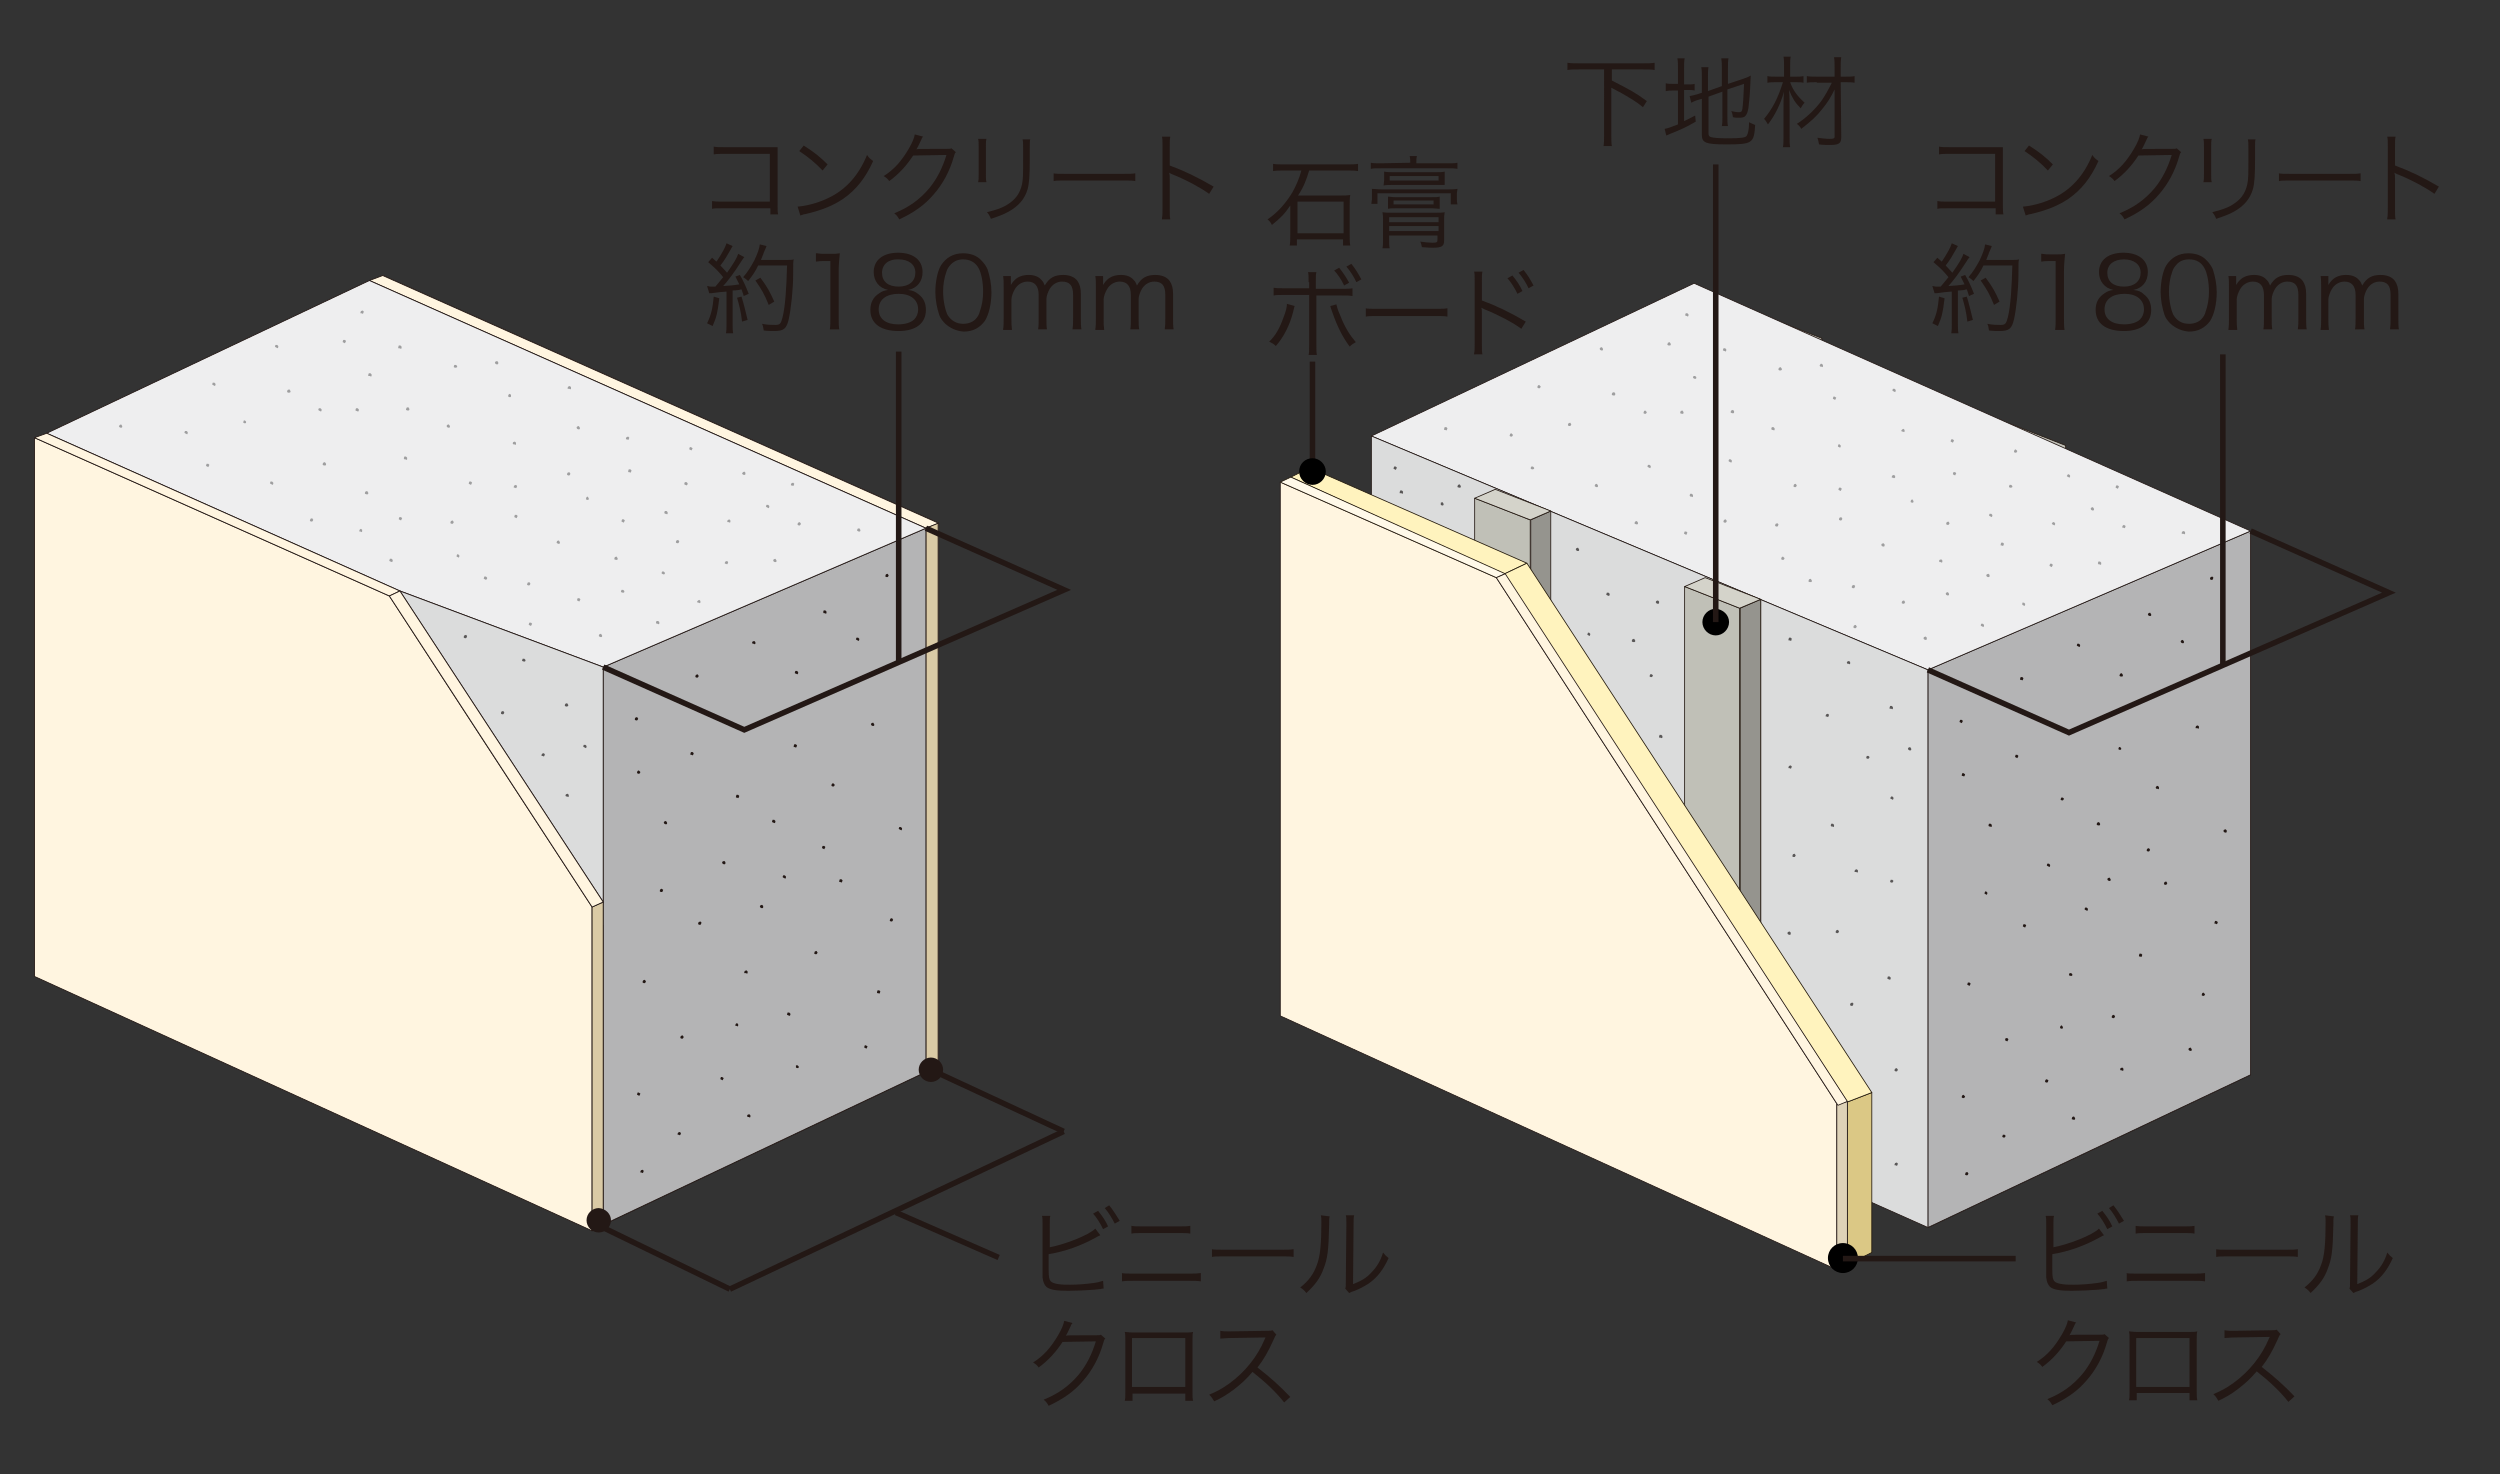 <?xml version="1.0" encoding="utf-8"?>
<!-- Generator: Adobe Illustrator 27.5.0, SVG Export Plug-In . SVG Version: 6.00 Build 0)  -->
<svg version="1.1" id="_レイヤー_1" xmlns="http://www.w3.org/2000/svg" xmlns:xlink="http://www.w3.org/1999/xlink" x="0px"
	 y="0px" viewBox="0 0 450.1 265.4" style="enable-background:new 0 0 450.1 265.4;" xml:space="preserve">
<rect x="0" y="0" width="450.1" height="265.4" fill="#333333" stroke="none"/>
<style type="text/css">
	.st0{fill:#231815;}
	.st1{fill:#FFFFFF;stroke:#231815;stroke-width:0.157;stroke-linecap:round;stroke-linejoin:round;}
	.st2{fill:#FFF5E0;stroke:#231815;stroke-width:0.157;stroke-linecap:round;stroke-linejoin:round;}
	.st3{fill:#DACAA5;stroke:#231815;stroke-width:0.157;stroke-linecap:round;stroke-linejoin:round;}
	.st4{fill:none;stroke:#231815;stroke-width:0.288;}
	.st5{fill:#231815;stroke:#231815;stroke-width:0.157;}
	.st6{fill:#B4B4B5;stroke:#231815;stroke-width:0.157;}
	.st7{fill:#EEEEEF;stroke:#231815;stroke-width:0.157;}
	.st8{fill:#DBDCDC;stroke:#231815;stroke-width:0.157;}
	.st9{fill:#595757;}
	.st10{fill:#9E9E9F;}
	.st11{fill:none;stroke:#231815;}
	.st12{fill:#C0C0B7;stroke:#231811;stroke-width:0.147;stroke-linecap:round;stroke-linejoin:round;}
	.st13{fill:none;stroke:#231815;stroke-width:0.271;}
	.st14{fill:#231815;stroke:#231815;stroke-width:0.147;}
	.st15{fill:#B4B4B5;stroke:#231815;stroke-width:0.147;stroke-linecap:round;stroke-linejoin:round;}
	.st16{fill:#EEEEEF;stroke:#231815;stroke-width:0.147;stroke-linecap:round;stroke-linejoin:round;}
	.st17{fill:#DBDCDC;stroke:#231815;stroke-width:0.147;stroke-linecap:round;stroke-linejoin:round;}
	.st18{fill:#FFF3BE;stroke:#23190C;stroke-width:0.147;stroke-linecap:round;stroke-linejoin:round;}
	.st19{fill:#95948E;stroke:#231811;stroke-width:0.147;stroke-linecap:round;stroke-linejoin:round;}
	.st20{fill:#D4D3CA;stroke:#231811;stroke-width:0.147;stroke-linecap:round;stroke-linejoin:round;}
	.st21{fill:#FFF5E0;stroke:#231815;stroke-width:0.147;stroke-linecap:round;stroke-linejoin:round;}
	.st22{fill:#DBC885;stroke:#23190C;stroke-width:0.147;stroke-linecap:round;stroke-linejoin:round;}
	.st23{fill:#FFF9E9;stroke:#23190C;stroke-width:0.147;stroke-linecap:round;stroke-linejoin:round;}
	.st24{fill:#DED2B7;stroke:#231815;stroke-width:0.147;stroke-linecap:round;stroke-linejoin:round;}
</style>
<g>
	<g>
		<g>
			<path class="st0" d="M130.1,37.5c-1.4,0-1.4,0-1.9,0.1v-1.4c0.6,0.1,0.8,0.1,1.9,0.1h8.5v-8.6h-8.1c-1.1,0-1.4,0-2,0.1v-1.4
				c0.6,0.1,0.9,0.1,2,0.1h8.6c0.2,0,0.5,0,0.9,0c0,0.4,0,0.7,0,1.4V37c0,0.7,0,1.3,0.1,1.6h-1.4v-1.1H130.1z"/>
			<path class="st0" d="M143.6,37.2c1.4-0.1,3.5-0.6,5.2-1.4c3.4-1.5,5.8-4.2,7.3-7.9c0.4,0.6,0.6,0.7,1.1,1.1
				c-1.4,3.1-3.1,5.2-5.4,6.8c-1.8,1.2-3.7,2-6.6,2.7c-0.5,0.1-0.6,0.1-1.1,0.3L143.6,37.2z M144.7,26.2c1.9,1.2,3,2.1,4.3,3.4
				l-0.9,1.1c-1.3-1.4-2.7-2.5-4.2-3.5L144.7,26.2z"/>
			<path class="st0" d="M166.2,24.6c-0.2,0.2-0.2,0.2-0.4,0.7c-0.5,1-0.6,1.3-0.8,1.6c0.2-0.1,0.2-0.1,5.4-0.1c0.6,0,0.7,0,0.9-0.1
				l0.8,0.7c-0.2,0.2-0.2,0.2-0.4,0.9c-0.7,2.5-2,4.9-3.6,6.7c-1.6,1.9-3.6,3.3-6.2,4.5c-0.3-0.5-0.4-0.7-0.9-1.1
				c2.7-1.1,4.6-2.5,6.3-4.5c1.4-1.7,2.4-3.7,3.1-6l-6,0.1c-1.1,1.7-2.5,3.3-4.3,4.6c-0.3-0.4-0.5-0.6-1-0.9
				c1.9-1.2,3.2-2.7,4.5-4.9c0.7-1.2,1-2,1.1-2.6L166.2,24.6z"/>
			<path class="st0" d="M177.6,25c-0.1,0.4-0.1,0.7-0.1,1.5v4.8c0,0.9,0,1.1,0.1,1.5h-1.5c0.1-0.4,0.1-0.8,0.1-1.5v-4.8
				c0-0.8,0-1.1-0.1-1.5H177.6z M185.5,25c-0.1,0.4-0.1,0.7-0.1,1.6v2.1c0,2.8-0.1,4.4-0.4,5.4c-0.5,1.7-1.6,3-3.4,4
				c-0.9,0.5-1.7,0.8-3.2,1.3c-0.2-0.5-0.3-0.7-0.7-1.2c1.6-0.4,2.5-0.7,3.4-1.2c1.7-1,2.5-2.1,2.9-3.8c0.2-1,0.2-1.8,0.2-4.5v-2
				c0-0.9,0-1.2-0.1-1.6H185.5z"/>
			<path class="st0" d="M189.6,31.2c0.5,0.1,1,0.1,2.2,0.1h10.4c1.3,0,1.6,0,2.2-0.1v1.4c-0.6-0.1-1-0.1-2.2-0.1h-10.3
				c-1.3,0-1.7,0-2.2,0.1V31.2z"/>
			<path class="st0" d="M209.2,39.3c0.1-0.5,0.1-0.9,0.1-1.9V26.4c0-0.9,0-1.4-0.1-1.8h1.5c-0.1,0.5-0.1,0.8-0.1,1.9v3.3
				c2.7,1,4.8,2,7.9,3.8l-0.8,1.3c-1.7-1.2-4.1-2.5-6.6-3.5c-0.3-0.1-0.4-0.2-0.6-0.3l0,0c0.1,0.4,0.1,0.6,0.1,1.1v5.4
				c0,1,0,1.4,0.1,1.9H209.2z"/>
			<path class="st0" d="M127.3,51.5c0.3,0,0.4,0.1,0.6,0.1c0.1,0,0.6,0,0.9,0c0.7-0.8,0.8-1,1.4-1.7c-0.9-1.1-1.4-1.6-2.7-2.7
				l0.7-0.8c0.4,0.4,0.5,0.4,0.8,0.7c1-1.5,1.6-2.6,1.8-3.3l1.1,0.5c-0.1,0.2-0.2,0.3-0.4,0.7c-0.5,0.9-1,1.8-1.8,2.8
				c0.5,0.5,0.8,0.9,1.2,1.3c1.2-1.7,1.8-2.7,2-3.4l1.1,0.6c-0.2,0.2-0.3,0.4-0.5,0.7c-1.4,2.2-2.4,3.5-3.3,4.5
				c1.3-0.1,1.7-0.1,2.9-0.3c-0.3-0.6-0.4-0.8-0.7-1.4l0.8-0.3c0.6,1,1.1,2.1,1.6,3.4l-0.9,0.4c-0.2-0.6-0.2-0.7-0.4-1.2
				c-0.2,0-0.4,0.1-0.4,0.1c-0.1,0-0.6,0.1-1.2,0.1v5.9c0,0.8,0,1.3,0.1,1.8h-1.3c0.1-0.5,0.1-1.1,0.1-1.8v-5.7
				c-1.3,0.1-1.3,0.1-2,0.2c-0.7,0.1-0.7,0.1-1.1,0.1L127.3,51.5z M129.5,53.7c-0.3,2.6-0.5,3.4-1.2,5l-1-0.5c0.7-1.4,1-2.6,1.2-4.8
				L129.5,53.7z M133.5,53.4c0.5,1.6,0.7,2.6,1.1,4.2l-1,0.3c-0.2-1.8-0.5-2.9-0.9-4.3L133.5,53.4z M136.5,47.8
				c-0.5,1.1-1.1,1.9-1.8,2.8c-0.3-0.3-0.6-0.5-0.9-0.7c0.8-0.9,1.4-1.9,2-3c0.6-1.3,0.9-2.1,1-2.9l1.2,0.3
				c-0.1,0.3-0.1,0.3-0.5,1.2c-0.1,0.4-0.3,0.7-0.5,1.3h4.5c0.7,0,1.1,0,1.4-0.1c-0.1,0.5-0.1,0.5-0.1,2.7c0,2.8-0.4,6.3-0.8,8.1
				c-0.4,1.7-0.9,2.1-2.6,2.1c-0.5,0-1.2,0-1.9-0.1c-0.1-0.5-0.1-0.8-0.3-1.2c1,0.2,1.7,0.2,2.4,0.2c0.8,0,1-0.2,1.3-1.4
				c0.5-2,0.7-5.5,0.8-9.3H136.5z M138.4,54.9c-0.8-2-1.3-2.8-2.4-4.4l0.9-0.5c1.2,1.6,1.7,2.5,2.5,4.3L138.4,54.9z"/>
			<path class="st0" d="M147.1,45.6c0.5,0.1,0.8,0.1,1.5,0.1h1.1c0.6,0,0.9,0,1.5-0.1c-0.1,1.1-0.2,2-0.2,3v8.7c0,0.8,0,1.4,0.1,2
				h-1.7c0.1-0.6,0.1-1.2,0.1-2V47h-1c-0.6,0-1,0-1.6,0.1V45.6z"/>
			<path class="st0" d="M165.4,53c0.9,0.7,1.3,1.6,1.3,2.8c0,2.4-1.8,3.8-4.9,3.8c-3.3,0-5.1-1.4-5.1-3.8c0-1.3,0.5-2.3,1.6-3
				c0.6-0.4,0.9-0.5,1.6-0.6c-1.6-0.3-2.6-1.6-2.6-3.2c0-2.2,1.7-3.5,4.4-3.5c2.7,0,4.4,1.3,4.4,3.5c0,1.7-1,2.9-2.6,3.2
				C164.3,52.3,164.8,52.5,165.4,53z M158.2,55.7c0,1.7,1.3,2.7,3.5,2.7c1.2,0,2.3-0.3,2.9-0.9c0.4-0.4,0.7-1,0.7-1.8
				c0-1.7-1.3-2.8-3.5-2.8S158.2,53.9,158.2,55.7z M158.8,49.1c0,1.6,1.1,2.5,3,2.5c1.9,0,3-1,3-2.5c0-1.5-1.2-2.4-3-2.4
				C160,46.6,158.8,47.6,158.8,49.1z"/>
			<path class="st0" d="M170.2,58.3c-0.5-0.5-0.9-1-1.1-1.6c-0.4-1.2-0.7-2.7-0.7-4.1c0-1.9,0.4-3.8,1-4.8c0.9-1.4,2.2-2.2,4-2.2
				c1.3,0,2.5,0.4,3.3,1.3c0.5,0.5,0.9,1.1,1.1,1.6c0.4,1.2,0.7,2.7,0.7,4.1c0,2.2-0.5,4.1-1.2,5.2c-0.9,1.2-2.1,1.9-3.8,1.9
				C172.2,59.6,171.1,59.1,170.2,58.3z M171.2,47.6c-0.4,0.4-0.7,0.9-0.8,1.3c-0.4,1.1-0.6,2.3-0.6,3.6c0,1.7,0.4,3.4,0.8,4.2
				c0.6,1,1.6,1.6,2.8,1.6c0.9,0,1.7-0.3,2.2-0.8c0.4-0.4,0.7-0.9,0.8-1.4c0.4-1.1,0.6-2.3,0.6-3.6c0-1.6-0.3-3.3-0.8-4.2
				c-0.6-1.1-1.6-1.6-2.8-1.6C172.5,46.7,171.8,47,171.2,47.6z"/>
			<path class="st0" d="M180.6,59.3c0.1-0.6,0.1-1.2,0.1-2v-5.6c0-0.9,0-1.4-0.1-2h1.4v1c0,0.1,0,0.3,0,0.6c0.2-0.3,0.3-0.5,0.7-0.9
				c0.6-0.6,1.5-0.9,2.5-0.9c1,0,1.8,0.3,2.3,0.9c0.3,0.3,0.4,0.5,0.6,1c0.8-1.4,1.8-1.9,3.3-1.9c1.2,0,2.1,0.4,2.6,1.1
				c0.4,0.6,0.6,1.3,0.6,2.3v4.4c0,0.9,0,1.4,0.1,2h-1.6c0.1-0.7,0.1-1.1,0.1-2v-4.2c0-1.7-0.6-2.4-2-2.4c-0.9,0-1.7,0.5-2.2,1.3
				c-0.3,0.5-0.6,1.3-0.6,1.8v3.5c0,0.9,0,1.4,0.1,2h-1.6c0.1-0.6,0.1-1.1,0.1-2v-4.2c0-1.6-0.7-2.4-2-2.4c-0.9,0-1.8,0.5-2.3,1.4
				c-0.3,0.5-0.6,1.3-0.6,1.8v3.5c0,0.8,0,1.3,0.1,2H180.6z"/>
			<path class="st0" d="M197.2,59.3c0.1-0.6,0.1-1.2,0.1-2v-5.6c0-0.9,0-1.4-0.1-2h1.4v1c0,0.1,0,0.3,0,0.6c0.2-0.3,0.3-0.5,0.7-0.9
				c0.6-0.6,1.5-0.9,2.5-0.9c1,0,1.8,0.3,2.3,0.9c0.3,0.3,0.4,0.5,0.6,1c0.8-1.4,1.8-1.9,3.3-1.9c1.2,0,2.1,0.4,2.6,1.1
				c0.4,0.6,0.6,1.3,0.6,2.3v4.4c0,0.9,0,1.4,0.1,2h-1.6c0.1-0.7,0.1-1.1,0.1-2v-4.2c0-1.7-0.6-2.4-2-2.4c-0.9,0-1.7,0.5-2.2,1.3
				c-0.3,0.5-0.6,1.3-0.6,1.8v3.5c0,0.9,0,1.4,0.1,2h-1.6c0.1-0.6,0.1-1.1,0.1-2v-4.2c0-1.6-0.7-2.4-2-2.4c-0.9,0-1.8,0.5-2.3,1.4
				c-0.3,0.5-0.6,1.3-0.6,1.8v3.5c0,0.8,0,1.3,0.1,2H197.2z"/>
		</g>
		<g>
			<g>
				<g>
					<g>
						<path class="st0" d="M188.8,224.6c2.8-0.5,7.2-2.2,8.4-3.4l0.9,1.2c-0.3,0.1-0.4,0.2-0.8,0.4c-2.7,1.5-5.5,2.5-8.5,3v2.6
							l0,0.1c0,0.1,0,0.1,0,0.2c0,1.2,0.1,1.7,0.4,2c0.2,0.2,0.6,0.4,1.4,0.5c0.6,0.1,1.4,0.1,2.1,0.1c1.1,0,2.7-0.1,4.1-0.3
							c0.8-0.1,1.1-0.2,1.8-0.4l0.1,1.4c-0.3,0-0.3,0-0.6,0.1l-0.2,0l-0.9,0.1c-1.1,0.1-3.5,0.2-4.7,0.2c-2.1,0-3.3-0.2-3.9-0.7
							c-0.4-0.4-0.6-0.9-0.7-1.7c0-0.3,0-0.6,0-1.4v-8.2c0-0.8,0-1.1-0.1-1.5h1.5c-0.1,0.4-0.1,0.7-0.1,1.5V224.6z M197.7,218
							c0.8,1,1.3,1.7,1.8,2.8l-0.9,0.5c-0.4-0.9-1.3-2.3-1.8-2.8L197.7,218z M199.7,217c0.8,1,1.2,1.7,1.9,2.8l-0.9,0.5
							c-0.4-0.8-1.1-2-1.8-2.8L199.7,217z"/>
						<path class="st0" d="M201.9,229.2c0.6,0.1,1,0.1,2.1,0.1h10.1c1.1,0,1.4,0,2.1-0.1v1.5c-0.6-0.1-1.1-0.1-2-0.1H204
							c-0.9,0-1.4,0-2,0.1V229.2z M203.7,220.7c0.6,0.1,1,0.1,1.9,0.1h6.8c0.9,0,1.3,0,1.9-0.1v1.4c-0.5-0.1-1-0.1-1.9-0.1h-6.8
							c-0.9,0-1.4,0-1.9,0.1V220.7z"/>
						<path class="st0" d="M218.1,224.9c0.5,0.1,1,0.1,2.2,0.1h10.4c1.3,0,1.6,0,2.2-0.1v1.4c-0.6-0.1-1-0.1-2.2-0.1h-10.3
							c-1.3,0-1.7,0-2.2,0.1V224.9z"/>
						<path class="st0" d="M239.4,219c-0.1,0.4-0.1,0.4-0.1,1.5c-0.1,4.8-0.3,6.1-1,7.9c-0.6,1.7-1.5,2.9-3.1,4.4
							c-0.4-0.5-0.5-0.6-1.1-1c1.5-1.2,2.4-2.4,3-4.1c0.6-1.5,0.8-3.9,0.8-7.6c0-0.6,0-0.9-0.1-1.3L239.4,219z M243.8,218.8
							c-0.1,0.4-0.1,0.7-0.1,1.6l-0.1,10.8c1.5-0.6,2.4-1.1,3.3-2.1c1-1,1.7-2.2,2.1-3.6c0.4,0.5,0.5,0.6,1,1c-0.9,2-2,3.5-3.6,4.6
							c-0.8,0.5-1.5,0.9-2.5,1.3c-0.3,0.1-0.3,0.1-0.6,0.2c-0.2,0.1-0.2,0.1-0.4,0.2l-0.7-0.8c0.1-0.3,0.1-0.4,0.1-1.2l0.1-10.4
							c0-1.2,0-1.2-0.1-1.6L243.8,218.8z"/>
						<path class="st0" d="M193.1,238.2c-0.2,0.2-0.2,0.2-0.4,0.7c-0.5,1-0.6,1.3-0.8,1.6c0.2-0.1,0.2-0.1,5.4-0.1
							c0.6,0,0.7,0,0.9-0.1l0.8,0.7c-0.2,0.2-0.2,0.2-0.4,0.9c-0.7,2.5-2,4.9-3.6,6.7c-1.6,1.9-3.6,3.3-6.2,4.5
							c-0.3-0.5-0.4-0.7-0.9-1.1c2.7-1.1,4.6-2.5,6.3-4.5c1.4-1.7,2.4-3.7,3.1-6l-6,0.1c-1.1,1.7-2.5,3.3-4.3,4.6
							c-0.3-0.4-0.5-0.6-1-0.9c1.9-1.2,3.2-2.7,4.5-4.9c0.7-1.2,1-2,1.1-2.6L193.1,238.2z"/>
						<path class="st0" d="M203.9,250.9v1.3h-1.4c0.1-0.4,0.1-0.7,0.1-1.3v-9.7c0-0.7,0-1-0.1-1.4c0.4,0,0.7,0.1,1.4,0.1h9.5
							c0.8,0,1,0,1.4-0.1c-0.1,0.4-0.1,0.7-0.1,1.4v9.6c0,0.5,0,1,0.1,1.4h-1.4v-1.3H203.9z M213.4,240.9h-9.6v8.8h9.6V240.9z"/>
						<path class="st0" d="M231.2,252.5c-1.4-1.8-3.4-3.7-5.7-5.5c-1.2,1.4-2.1,2.2-3.4,3.2c-1.2,0.9-2.2,1.5-3.5,2.1
							c-0.3-0.5-0.4-0.7-0.9-1.2c1.4-0.6,2.2-1,3.6-2c2.9-2.1,5.1-4.9,6.4-8c0-0.1,0.1-0.1,0.1-0.2c0-0.1,0-0.1,0.1-0.1
							c-0.2,0-0.2,0-0.4,0l-6,0.1c-0.8,0-1.3,0.1-1.8,0.1l0-1.4c0.5,0.1,0.8,0.1,1.4,0.1c0.1,0,0.2,0,0.5,0l6.4-0.1
							c0.6,0,0.8,0,1.1-0.1l0.7,0.8c-0.2,0.2-0.3,0.4-0.5,0.9c-1,2.2-1.8,3.6-2.9,5c2.3,1.8,3.9,3.2,5.9,5.3L231.2,252.5z"/>
					</g>
				</g>
			</g>
			<g>
				<g>
					<g>
						<polygon class="st1" points="169,192.1 68.9,146.6 68.9,49.6 169,94.2 						"/>
						<polygon class="st1" points="166.7,193 66.5,147.5 66.5,50.5 166.7,95.1 						"/>
						<polygon class="st2" points="66.5,50.5 68.9,49.6 169,94.2 166.7,95.1 						"/>
						<polygon class="st3" points="166.7,95.1 168.9,94.2 168.9,192.1 166.7,193 						"/>
					</g>
					<path class="st4" d="M104.7,221.4"/>
					<line class="st5" x1="166.7" y1="193" x2="108.6" y2="220.5"/>
					<polygon class="st6" points="108.6,220.5 108.6,120.1 166.7,95.1 166.7,193 					"/>
					<polygon class="st7" points="72,106.4 108.6,120.1 166.7,95.1 66.5,50.5 8.4,78 					"/>
					<polygon class="st8" points="72,106.4 108.6,162.4 108.6,120.1 					"/>
					<g>
						<g>
							<polygon class="st2" points="106.6,163.3 106.6,221.6 6.2,175.8 6.2,78.8 70.1,107.3 86.1,131.9 							"/>
							<polygon class="st2" points="6.2,78.8 8.4,78 72,106.4 70.1,107.3 							"/>
							<polygon class="st3" points="106.6,163.3 108.6,162.4 108.6,220.5 106.6,221.6 							"/>
						</g>
						<polygon class="st2" points="72,106.4 70.1,107.3 106.6,163.3 108.6,162.4 						"/>
					</g>
					<g>
						<polygon class="st9" points="101.7,126.9 101.8,126.7 102.1,126.6 102.3,126.9 102.3,127.1 102.1,127.2 101.9,127.2 
							101.7,127.1 						"/>
						<polygon class="st9" points="94,118.9 94.1,118.6 94.4,118.6 94.6,118.8 94.6,119 94.5,119.1 94.3,119.1 94,119 						"/>
						<polygon class="st9" points="83.5,114.6 83.6,114.4 83.9,114.3 84.1,114.5 84,114.8 83.9,114.9 83.7,114.9 83.5,114.8 						
							"/>
						<polygon class="st9" points="90.2,128.3 90.3,128.1 90.6,128 90.8,128.3 90.7,128.5 90.6,128.6 90.4,128.6 90.2,128.5 						
							"/>
						<polygon class="st9" points="97.5,135.9 97.6,135.7 97.9,135.6 98.1,135.8 98,136.1 97.9,136.2 97.7,136.1 97.5,136.1 						
							"/>
						<polygon class="st9" points="105,134.4 105.1,134.1 105.4,134.1 105.6,134.3 105.6,134.5 105.5,134.7 105.3,134.6 
							105.1,134.5 						"/>
						<polygon class="st9" points="101.8,143.2 101.9,143 102.2,142.9 102.4,143.1 102.4,143.4 102.3,143.5 102.1,143.4 
							101.9,143.4 						"/>
					</g>
					<g>
						<polygon class="st10" points="130.9,93.8 131.1,93.6 131.3,93.5 131.5,93.7 131.5,94 131.4,94.1 131.2,94 131,94 						"/>
						<polygon class="st10" points="130.5,101.3 130.6,101.1 130.9,101 131.1,101.2 131,101.5 130.9,101.6 130.7,101.5 130.5,101.5 
													"/>
						<polygon class="st10" points="125.5,108.3 125.7,108.1 125.9,108 126.1,108.2 126.1,108.5 126,108.6 125.8,108.5 125.6,108.5 
													"/>
						<polygon class="st10" points="119.1,103.2 119.2,102.9 119.5,102.9 119.7,103.1 119.7,103.3 119.6,103.4 119.4,103.4 
							119.2,103.3 						"/>
						<polygon class="st10" points="118.1,112.1 118.2,111.8 118.5,111.8 118.7,112 118.7,112.3 118.6,112.4 118.4,112.3 
							118.2,112.3 						"/>
						<polygon class="st10" points="111.8,106.5 111.9,106.2 112.2,106.2 112.4,106.4 112.4,106.6 112.3,106.7 112.1,106.7 
							111.8,106.6 						"/>
						<polygon class="st10" points="107.8,114.5 107.9,114.2 108.2,114.1 108.4,114.4 108.4,114.6 108.3,114.7 108.1,114.7 
							107.9,114.6 						"/>
						<polygon class="st10" points="103.9,108 104,107.7 104.3,107.7 104.5,107.9 104.4,108.1 104.3,108.3 104.1,108.2 103.9,108.1 
													"/>
						<polygon class="st10" points="110.6,100.6 110.7,100.3 111,100.2 111.2,100.5 111.2,100.7 111.1,100.8 110.9,100.8 
							110.6,100.7 						"/>
						<polygon class="st10" points="94.9,105.2 95,104.9 95.3,104.8 95.5,105.1 95.4,105.3 95.3,105.4 95.1,105.4 94.9,105.3 						
							"/>
						<polygon class="st10" points="82.2,100.1 82.3,99.8 82.5,99.8 82.7,100 82.7,100.2 82.6,100.4 82.4,100.3 82.2,100.2 						
							"/>
						<polygon class="st10" points="100.2,97.7 100.3,97.4 100.6,97.3 100.8,97.6 100.8,97.8 100.7,97.9 100.5,97.9 100.3,97.8 
													"/>
						<polygon class="st10" points="111.9,93.8 112,93.5 112.3,93.5 112.5,93.7 112.4,93.9 112.3,94.1 112.1,94 111.9,93.9 						
							"/>
						<polygon class="st10" points="121.7,97.5 121.8,97.3 122.1,97.2 122.3,97.5 122.2,97.7 122.1,97.8 121.9,97.8 121.7,97.7 
													"/>
						<polygon class="st10" points="137.9,91.2 138,90.9 138.3,90.9 138.5,91.1 138.5,91.3 138.4,91.5 138.2,91.4 138,91.3 						
							"/>
						<polygon class="st10" points="133.6,85.2 133.8,85 134,84.9 134.2,85.1 134.2,85.4 134.1,85.5 133.9,85.5 133.7,85.4 						
							"/>
						<polygon class="st10" points="123.2,87.1 123.3,86.8 123.6,86.8 123.8,87 123.8,87.2 123.6,87.4 123.4,87.3 123.2,87.2 						
							"/>
						<polygon class="st10" points="119.6,92.3 119.7,92 120,92 120.2,92.2 120.2,92.5 120.1,92.6 119.9,92.5 119.7,92.5 						"/>
						<polygon class="st10" points="124.1,80.8 124.2,80.5 124.4,80.5 124.7,80.7 124.6,80.9 124.5,81.1 124.3,81 124.1,80.9 						
							"/>
						<polygon class="st10" points="113.1,84.8 113.2,84.5 113.5,84.5 113.7,84.7 113.6,85 113.5,85.1 113.3,85 113.1,85 						"/>
						<polygon class="st10" points="105.5,89.8 105.6,89.5 105.8,89.4 106,89.7 106,89.9 105.9,90 105.7,90 105.5,89.9 						"/>
						<polygon class="st10" points="92.6,93 92.7,92.7 93,92.7 93.2,92.9 93.1,93.1 93,93.3 92.8,93.2 92.6,93.1 						"/>
						<polygon class="st10" points="87.1,104.1 87.2,103.8 87.5,103.8 87.7,104 87.7,104.2 87.5,104.4 87.3,104.3 87.1,104.2 						
							"/>
						<polygon class="st10" points="70.1,100.9 70.2,100.6 70.5,100.6 70.7,100.8 70.7,101 70.6,101.2 70.3,101.1 70.1,101 						
							"/>
						<polygon class="st10" points="81.1,94 81.2,93.8 81.5,93.7 81.7,94 81.6,94.2 81.5,94.3 81.3,94.3 81.1,94.2 						"/>
						<polygon class="st10" points="84.4,87 84.5,86.7 84.8,86.7 85,86.9 84.9,87.1 84.8,87.3 84.6,87.2 84.4,87.1 						"/>
						<polygon class="st10" points="92.3,79.8 92.4,79.6 92.7,79.5 92.9,79.7 92.9,80 92.8,80.1 92.6,80 92.4,80 						"/>
						<polygon class="st10" points="91.5,71.2 91.6,71 91.8,70.9 92,71.1 92,71.4 91.9,71.5 91.7,71.5 91.5,71.4 						"/>
						<polygon class="st10" points="73.1,73.7 73.2,73.4 73.5,73.3 73.7,73.6 73.7,73.8 73.6,73.9 73.3,73.9 73.1,73.8 						"/>
						<polygon class="st10" points="71.7,62.5 71.8,62.2 72.1,62.2 72.3,62.4 72.3,62.7 72.2,62.8 71.9,62.7 71.7,62.7 						"/>
						<polygon class="st10" points="51.7,70.4 51.8,70.2 52.1,70.1 52.3,70.4 52.3,70.6 52.1,70.7 51.9,70.7 51.7,70.6 						"/>
						<polygon class="st10" points="48.6,87 48.7,86.7 49,86.7 49.2,86.9 49.2,87.1 49.1,87.3 48.9,87.2 48.7,87.1 						"/>
						<polygon class="st10" points="58.1,83.5 58.2,83.3 58.5,83.2 58.7,83.5 58.7,83.7 58.6,83.8 58.3,83.8 58.1,83.7 						"/>
						<polygon class="st10" points="33.2,77.9 33.3,77.6 33.6,77.6 33.8,77.8 33.8,78 33.7,78.2 33.5,78.1 33.3,78 						"/>
						<polygon class="st10" points="38.2,69.2 38.3,68.9 38.6,68.9 38.8,69.1 38.8,69.3 38.7,69.5 38.5,69.4 38.3,69.3 						"/>
						<polygon class="st10" points="72.7,82.5 72.8,82.2 73.1,82.2 73.3,82.4 73.3,82.7 73.2,82.8 73,82.7 72.8,82.7 						"/>
						<polygon class="st10" points="80.4,76.7 80.5,76.5 80.8,76.4 81,76.7 81,76.9 80.9,77 80.7,77 80.5,76.9 						"/>
						<polygon class="st10" points="81.7,66 81.8,65.7 82.1,65.7 82.3,65.9 82.3,66.1 82.1,66.2 81.9,66.2 81.7,66.1 						"/>
						<polygon class="st10" points="57.3,73.8 57.4,73.5 57.7,73.5 57.9,73.7 57.9,73.9 57.8,74.1 57.6,74 57.4,73.9 						"/>
						<polygon class="st10" points="61.7,61.5 61.8,61.2 62.1,61.2 62.3,61.4 62.2,61.6 62.1,61.8 61.9,61.7 61.7,61.6 						"/>
						<polygon class="st10" points="64,73.8 64.1,73.5 64.4,73.5 64.6,73.7 64.6,73.9 64.5,74.1 64.2,74 64,73.9 						"/>
						<polygon class="st10" points="43.8,76 43.9,75.7 44.1,75.7 44.3,75.9 44.3,76.1 44.2,76.2 44,76.2 43.8,76.1 						"/>
						<polygon class="st10" points="37.1,83.8 37.2,83.5 37.5,83.5 37.7,83.7 37.6,83.9 37.5,84.1 37.3,84 37.1,83.9 						"/>
						<polygon class="st10" points="55.8,93.7 55.9,93.4 56.2,93.3 56.4,93.6 56.3,93.8 56.2,93.9 56,93.9 55.8,93.8 						"/>
						<polygon class="st10" points="49.5,62.4 49.6,62.1 49.9,62.1 50.1,62.3 50.1,62.5 50,62.7 49.8,62.6 49.6,62.5 						"/>
						<polygon class="st10" points="21.4,76.7 21.6,76.5 21.8,76.4 22,76.7 22,76.9 21.9,77 21.7,77 21.5,76.9 						"/>
						<polygon class="st10" points="64.9,56.2 65,56 65.3,55.9 65.5,56.1 65.4,56.4 65.3,56.5 65.1,56.4 64.9,56.4 						"/>
						<polygon class="st10" points="66.3,67.5 66.4,67.2 66.7,67.2 66.9,67.4 66.9,67.7 66.8,67.8 66.6,67.7 66.3,67.7 						"/>
						<polygon class="st10" points="102.2,69.8 102.3,69.6 102.6,69.5 102.8,69.7 102.8,70 102.7,70.1 102.5,70 102.2,70 						"/>
						<polygon class="st10" points="89.1,65.3 89.2,65.1 89.5,65 89.7,65.2 89.7,65.5 89.6,65.6 89.4,65.6 89.2,65.5 						"/>
						<polygon class="st10" points="95.2,112.4 95.3,112.1 95.6,112.1 95.8,112.3 95.7,112.5 95.6,112.7 95.4,112.6 95.2,112.5 
													"/>
						<polygon class="st10" points="65.7,88.7 65.8,88.5 66.1,88.4 66.3,88.7 66.3,88.9 66.2,89 66,89 65.7,88.9 						"/>
						<polygon class="st10" points="64.7,95.5 64.8,95.3 65,95.2 65.2,95.4 65.2,95.7 65.1,95.8 64.9,95.7 64.7,95.7 						"/>
						<polygon class="st10" points="71.8,93.4 71.9,93.1 72.2,93.1 72.4,93.3 72.3,93.5 72.2,93.7 72,93.6 71.8,93.5 						"/>
						<polygon class="st10" points="92.5,87.6 92.6,87.4 92.9,87.3 93.1,87.5 93,87.8 92.9,87.9 92.7,87.8 92.5,87.8 						"/>
						<polygon class="st10" points="102.1,85.3 102.2,85.1 102.5,85 102.7,85.3 102.6,85.5 102.5,85.6 102.3,85.6 102.1,85.5 						
							"/>
						<polygon class="st10" points="103.8,77 103.9,76.8 104.2,76.7 104.4,77 104.4,77.2 104.3,77.3 104.1,77.3 103.9,77.2 						
							"/>
						<polygon class="st10" points="112.7,78.9 112.8,78.7 113.1,78.6 113.3,78.8 113.2,79.1 113.1,79.2 112.9,79.1 112.7,79.1 
													"/>
						<polygon class="st10" points="139.2,100.9 139.3,100.7 139.6,100.6 139.8,100.9 139.8,101.1 139.7,101.2 139.5,101.2 
							139.3,101.1 						"/>
						<polygon class="st10" points="143.6,94.3 143.7,94.1 144,94 144.2,94.3 144.1,94.5 144,94.6 143.8,94.6 143.6,94.5 						"/>
						<polygon class="st10" points="154.3,95.5 154.4,95.2 154.7,95.1 154.9,95.4 154.9,95.6 154.8,95.7 154.6,95.7 154.4,95.6 
													"/>
						<polygon class="st10" points="142.4,87.2 142.5,87 142.8,86.9 143,87.1 142.9,87.4 142.8,87.5 142.6,87.4 142.4,87.4 						
							"/>
					</g>
					<polygon class="st0" points="114.3,129.4 114.4,129.2 114.7,129.1 114.9,129.4 114.8,129.6 114.7,129.7 114.5,129.7 
						114.3,129.6 					"/>
					<polygon class="st0" points="114.7,139 114.8,138.8 115,138.7 115.3,139 115.2,139.2 115.1,139.3 114.9,139.3 114.7,139.2 
											"/>
					<polygon class="st0" points="125.2,121.7 125.3,121.5 125.6,121.4 125.8,121.7 125.7,121.9 125.6,122 125.4,122 125.2,121.9 
											"/>
					<polygon class="st0" points="135.4,115.7 135.5,115.5 135.8,115.4 136,115.6 136,115.9 135.9,116 135.7,115.9 135.5,115.9 
											"/>
					<polygon class="st0" points="124.3,135.7 124.4,135.4 124.7,135.4 124.9,135.6 124.8,135.9 124.7,136 124.5,135.9 124.3,135.9 
											"/>
					<polygon class="st0" points="142.9,134.3 143,134 143.3,134 143.5,134.2 143.4,134.5 143.3,134.6 143.1,134.5 142.9,134.5 
											"/>
					<polygon class="st0" points="143.1,121.1 143.2,120.8 143.5,120.8 143.7,121 143.7,121.2 143.6,121.4 143.3,121.3 143.1,121.2 
											"/>
					<polygon class="st0" points="148.2,110.2 148.3,109.9 148.6,109.9 148.8,110.1 148.8,110.4 148.7,110.5 148.5,110.4 
						148.3,110.4 					"/>
					<polygon class="st0" points="159.4,103.7 159.5,103.4 159.8,103.3 160,103.6 159.9,103.8 159.8,103.9 159.6,103.9 159.4,103.8 
											"/>
					<polygon class="st0" points="154.1,115.1 154.2,114.8 154.5,114.8 154.7,115 154.7,115.2 154.6,115.4 154.4,115.3 154.2,115.2 
											"/>
					<polygon class="st0" points="156.8,130.4 156.9,130.2 157.2,130.1 157.4,130.4 157.4,130.6 157.3,130.7 157.1,130.7 
						156.9,130.6 					"/>
					<polygon class="st0" points="149.7,141.3 149.8,141.1 150,141 150.3,141.3 150.2,141.5 150.1,141.6 149.9,141.6 149.7,141.5 
											"/>
					<polygon class="st0" points="161.8,149.2 161.9,148.9 162.2,148.9 162.4,149.1 162.4,149.3 162.3,149.5 162.1,149.4 
						161.9,149.3 					"/>
					<polygon class="st0" points="132.5,143.4 132.6,143.1 132.9,143.1 133.1,143.3 133,143.6 132.9,143.7 132.7,143.6 132.5,143.6 
											"/>
					<polygon class="st0" points="119.5,148.1 119.6,147.9 119.9,147.8 120.1,148.1 120.1,148.3 120,148.4 119.8,148.4 119.6,148.3 
											"/>
					<polygon class="st0" points="118.8,160.3 118.9,160.1 119.1,160 119.4,160.2 119.3,160.5 119.2,160.6 119,160.6 118.8,160.5 
											"/>
					<polygon class="st0" points="130,155.3 130.1,155.1 130.4,155 130.6,155.2 130.6,155.5 130.5,155.6 130.3,155.6 130.1,155.5 
											"/>
					<polygon class="st0" points="139,147.9 139.1,147.6 139.4,147.6 139.6,147.8 139.6,148 139.5,148.2 139.2,148.1 139,148 					
						"/>
					<polygon class="st0" points="151.1,158.6 151.2,158.3 151.5,158.3 151.7,158.5 151.6,158.8 151.5,158.9 151.3,158.8 
						151.1,158.8 					"/>
					<polygon class="st0" points="136.8,163.2 136.9,163 137.2,162.9 137.4,163.1 137.4,163.4 137.3,163.5 137.1,163.5 136.9,163.4 
											"/>
					<polygon class="st0" points="146.6,171.6 146.7,171.3 147,171.2 147.2,171.5 147.1,171.7 147,171.8 146.8,171.8 146.6,171.7 
											"/>
					<polygon class="st0" points="160.2,165.7 160.3,165.4 160.6,165.3 160.8,165.6 160.7,165.8 160.6,165.9 160.4,165.9 
						160.2,165.8 					"/>
					<polygon class="st0" points="157.9,178.6 158,178.3 158.3,178.3 158.5,178.5 158.4,178.8 158.3,178.9 158.1,178.8 157.9,178.8 
											"/>
					<polygon class="st0" points="141.7,182.6 141.8,182.3 142.1,182.3 142.3,182.5 142.3,182.7 142.2,182.9 141.9,182.8 
						141.7,182.7 					"/>
					<polygon class="st0" points="134,175 134.1,174.8 134.4,174.7 134.6,174.9 134.6,175.2 134.5,175.3 134.3,175.2 134,175.2 
											"/>
					<polygon class="st0" points="125.7,166.2 125.8,166 126.1,165.9 126.3,166.1 126.2,166.4 126.1,166.5 125.9,166.5 125.7,166.4 
											"/>
					<polygon class="st0" points="115.7,176.7 115.8,176.5 116.1,176.4 116.3,176.7 116.2,176.9 116.1,177 115.9,177 115.7,176.9 
											"/>
					<polygon class="st0" points="122.5,186.7 122.6,186.5 122.9,186.4 123.1,186.7 123,186.9 122.9,187 122.7,187 122.5,186.9 
											"/>
					<polygon class="st0" points="114.7,197 114.8,196.7 115,196.7 115.3,196.9 115.2,197.1 115.1,197.3 114.9,197.2 114.7,197.1 
											"/>
					<polygon class="st0" points="129.7,194.2 129.8,193.9 130,193.9 130.3,194.1 130.2,194.3 130.1,194.5 129.9,194.4 129.7,194.3 
											"/>
					<polygon class="st0" points="132.4,184.5 132.5,184.3 132.7,184.2 132.9,184.4 132.9,184.7 132.8,184.8 132.6,184.7 
						132.4,184.7 					"/>
					<polygon class="st0" points="143.3,192.1 143.3,191.8 143.6,191.8 143.8,192 143.8,192.2 143.7,192.3 143.5,192.3 143.3,192.2 
											"/>
					<polygon class="st0" points="155.6,188.5 155.7,188.2 155.9,188.2 156.2,188.4 156.1,188.6 156,188.8 155.8,188.7 155.6,188.6 
											"/>
					<polygon class="st0" points="134.5,200.9 134.6,200.7 134.9,200.6 135.1,200.8 135.1,201.1 135,201.2 134.8,201.1 134.6,201.1 
											"/>
					<polygon class="st0" points="122,204.1 122.1,203.9 122.4,203.8 122.6,204 122.5,204.3 122.4,204.4 122.2,204.3 122,204.3 
											"/>
					<polygon class="st0" points="115.3,210.9 115.4,210.7 115.7,210.6 115.9,210.8 115.8,211.1 115.7,211.2 115.5,211.1 
						115.3,211.1 					"/>
					<polygon class="st0" points="148,152.6 148.1,152.3 148.4,152.3 148.6,152.5 148.5,152.7 148.4,152.9 148.2,152.8 148,152.7 
											"/>
					<polygon class="st0" points="140.9,157.9 141,157.6 141.3,157.6 141.5,157.8 141.5,158 141.4,158.2 141.2,158.1 141,158 					
						"/>
				</g>
				<g>
					<path class="st0" d="M110,219.7c0,1.2-1,2.2-2.2,2.2c-1.2,0-2.2-1-2.2-2.2s1-2.2,2.2-2.2C109.1,217.6,110,218.6,110,219.7z"/>
					<path class="st0" d="M169.8,192.6c0,1.2-1,2.2-2.2,2.2c-1.2,0-2.2-1-2.2-2.2c0-1.2,1-2.2,2.2-2.2
						C168.8,190.4,169.8,191.4,169.8,192.6z"/>
					<line class="st11" x1="131.4" y1="232.1" x2="191.5" y2="203.7"/>
					<line class="st11" x1="107.1" y1="220.3" x2="131.4" y2="232.1"/>
					<line class="st11" x1="167.6" y1="192.6" x2="191.5" y2="203.7"/>
					<line class="st11" x1="161.3" y1="218.3" x2="179.8" y2="226.4"/>
				</g>
				<g>
					<polyline class="st11" points="108.6,120.1 134,131.4 191.6,106.2 166.7,95.1 					"/>
					<line class="st11" x1="161.8" y1="119.4" x2="161.8" y2="63.3"/>
				</g>
			</g>
		</g>
	</g>
	<g>
		<g>
			<polygon class="st12" points="361.9,175.8 371.9,179.7 371.9,80.2 361.9,76.3 			"/>
		</g>
		<g>
			<polygon class="st12" points="318,156.5 328,160.4 328,60.9 318,57 			"/>
		</g>
		<g>
			<path class="st0" d="M350.7,37.5c-1.4,0-1.4,0-1.9,0.1v-1.4c0.6,0.1,0.8,0.1,1.9,0.1h8.5v-8.6h-8.1c-1.1,0-1.4,0-2,0.1v-1.4
				c0.6,0.1,0.9,0.1,2,0.1h8.6c0.2,0,0.5,0,0.9,0c0,0.4,0,0.7,0,1.4V37c0,0.7,0,1.3,0.1,1.6h-1.4v-1.1H350.7z"/>
			<path class="st0" d="M364.2,37.2c1.4-0.1,3.5-0.6,5.2-1.4c3.4-1.5,5.8-4.2,7.3-7.9c0.4,0.6,0.6,0.7,1.1,1.1
				c-1.4,3.1-3.1,5.2-5.4,6.8c-1.8,1.2-3.7,2-6.6,2.7c-0.5,0.1-0.6,0.1-1.1,0.3L364.2,37.2z M365.3,26.2c1.9,1.2,3,2.1,4.3,3.4
				l-0.9,1.1c-1.3-1.4-2.7-2.5-4.2-3.5L365.3,26.2z"/>
			<path class="st0" d="M386.8,24.6c-0.2,0.2-0.2,0.2-0.4,0.7c-0.5,1-0.6,1.3-0.8,1.6c0.2-0.1,0.2-0.1,5.4-0.1c0.6,0,0.7,0,0.9-0.1
				l0.8,0.7c-0.2,0.2-0.2,0.2-0.4,0.9c-0.7,2.5-2,4.9-3.6,6.7c-1.6,1.9-3.6,3.3-6.2,4.5c-0.3-0.5-0.4-0.7-0.9-1.1
				c2.7-1.1,4.6-2.5,6.3-4.5c1.4-1.7,2.4-3.7,3.1-6l-6,0.1c-1.1,1.7-2.5,3.3-4.3,4.6c-0.3-0.4-0.5-0.6-1-0.9
				c1.9-1.2,3.2-2.7,4.5-4.9c0.7-1.2,1-2,1.1-2.6L386.8,24.6z"/>
			<path class="st0" d="M398.2,25c-0.1,0.4-0.1,0.7-0.1,1.5v4.8c0,0.9,0,1.1,0.1,1.5h-1.5c0.1-0.4,0.1-0.8,0.1-1.5v-4.8
				c0-0.8,0-1.1-0.1-1.5H398.2z M406.1,25c-0.1,0.4-0.1,0.7-0.1,1.6v2.1c0,2.8-0.1,4.4-0.4,5.4c-0.5,1.7-1.6,3-3.4,4
				c-0.9,0.5-1.7,0.8-3.2,1.3c-0.2-0.5-0.3-0.7-0.7-1.2c1.6-0.4,2.5-0.7,3.4-1.2c1.7-1,2.5-2.1,2.9-3.8c0.2-1,0.2-1.8,0.2-4.5v-2
				c0-0.9,0-1.2-0.1-1.6H406.1z"/>
			<path class="st0" d="M410.2,31.2c0.5,0.1,1,0.1,2.2,0.1h10.4c1.3,0,1.6,0,2.2-0.1v1.4c-0.6-0.1-1-0.1-2.2-0.1h-10.3
				c-1.3,0-1.7,0-2.2,0.1V31.2z"/>
			<path class="st0" d="M429.8,39.3c0.1-0.5,0.1-0.9,0.1-1.9V26.4c0-0.9,0-1.4-0.1-1.8h1.5c-0.1,0.5-0.1,0.8-0.1,1.9v3.3
				c2.7,1,4.8,2,7.9,3.8l-0.8,1.3c-1.7-1.2-4.1-2.5-6.6-3.5c-0.3-0.1-0.4-0.2-0.6-0.3l0,0c0.1,0.4,0.1,0.6,0.1,1.1v5.4
				c0,1,0,1.4,0.1,1.9H429.8z"/>
			<path class="st0" d="M347.9,51.5c0.3,0,0.4,0.1,0.6,0.1c0.1,0,0.6,0,0.9,0c0.7-0.8,0.8-1,1.4-1.7c-0.9-1.1-1.4-1.6-2.7-2.7
				l0.7-0.8c0.4,0.4,0.5,0.4,0.8,0.7c1-1.5,1.6-2.6,1.8-3.3l1.1,0.5c-0.1,0.2-0.2,0.3-0.4,0.7c-0.5,0.9-1,1.8-1.8,2.8
				c0.5,0.5,0.8,0.9,1.2,1.3c1.2-1.7,1.8-2.7,2-3.4l1.1,0.6c-0.2,0.2-0.3,0.4-0.5,0.7c-1.4,2.2-2.4,3.5-3.3,4.5
				c1.3-0.1,1.7-0.1,2.9-0.3c-0.3-0.6-0.4-0.8-0.7-1.4l0.8-0.3c0.6,1,1.1,2.1,1.6,3.4l-0.9,0.4c-0.2-0.6-0.2-0.7-0.4-1.2
				c-0.2,0-0.4,0.1-0.4,0.1c-0.1,0-0.6,0.1-1.2,0.1v5.9c0,0.8,0,1.3,0.1,1.8h-1.3c0.1-0.5,0.1-1.1,0.1-1.8v-5.7
				c-1.3,0.1-1.3,0.1-2,0.2c-0.7,0.1-0.7,0.1-1.1,0.1L347.9,51.5z M350.1,53.7c-0.3,2.6-0.5,3.4-1.2,5l-1-0.5c0.7-1.4,1-2.6,1.2-4.8
				L350.1,53.7z M354.1,53.4c0.5,1.6,0.7,2.6,1.1,4.2l-1,0.3c-0.2-1.8-0.5-2.9-0.9-4.3L354.1,53.4z M357.1,47.8
				c-0.5,1.1-1.1,1.9-1.8,2.8c-0.3-0.3-0.6-0.5-0.9-0.7c0.8-0.9,1.4-1.9,2-3c0.6-1.3,0.9-2.1,1-2.9l1.2,0.3
				c-0.1,0.3-0.1,0.3-0.5,1.2c-0.1,0.4-0.3,0.7-0.5,1.3h4.5c0.7,0,1.1,0,1.4-0.1c-0.1,0.5-0.1,0.5-0.1,2.7c0,2.8-0.4,6.3-0.8,8.1
				c-0.4,1.7-0.9,2.1-2.6,2.1c-0.5,0-1.2,0-1.9-0.1c-0.1-0.5-0.1-0.8-0.3-1.2c1,0.2,1.7,0.2,2.4,0.2c0.8,0,1-0.2,1.3-1.4
				c0.5-2,0.7-5.5,0.8-9.3H357.1z M359,54.9c-0.8-2-1.3-2.8-2.4-4.4l0.9-0.5c1.2,1.6,1.7,2.5,2.5,4.3L359,54.9z"/>
			<path class="st0" d="M367.7,45.7c0.5,0.1,0.8,0.1,1.5,0.1h1.1c0.6,0,0.9,0,1.5-0.1c-0.1,1.1-0.2,2-0.2,3v8.7c0,0.8,0,1.4,0.1,2
				h-1.7c0.1-0.6,0.1-1.2,0.1-2V47h-1c-0.6,0-1,0-1.6,0.1V45.7z"/>
			<path class="st0" d="M386,53c0.9,0.7,1.3,1.6,1.3,2.8c0,2.4-1.8,3.8-4.9,3.8c-3.3,0-5.1-1.4-5.1-3.8c0-1.3,0.5-2.3,1.6-3
				c0.6-0.4,0.9-0.5,1.6-0.6c-1.6-0.3-2.6-1.6-2.6-3.2c0-2.2,1.7-3.5,4.4-3.5c2.7,0,4.4,1.3,4.4,3.5c0,1.7-1,2.9-2.6,3.2
				C385,52.3,385.5,52.5,386,53z M378.9,55.7c0,1.7,1.3,2.7,3.5,2.7c1.2,0,2.3-0.3,2.9-0.9c0.4-0.4,0.7-1,0.7-1.8
				c0-1.7-1.3-2.8-3.5-2.8S378.9,53.9,378.9,55.7z M379.4,49.1c0,1.6,1.1,2.5,3,2.5s3-1,3-2.5c0-1.5-1.2-2.4-3-2.4
				C380.6,46.7,379.4,47.6,379.4,49.1z"/>
			<path class="st0" d="M390.8,58.3c-0.5-0.5-0.9-1-1.1-1.6c-0.4-1.2-0.7-2.7-0.7-4.1c0-1.9,0.4-3.8,1-4.8c0.9-1.4,2.2-2.2,4-2.2
				c1.3,0,2.5,0.4,3.3,1.3c0.5,0.5,0.9,1.1,1.1,1.6c0.4,1.2,0.7,2.7,0.7,4.1c0,2.2-0.5,4.1-1.2,5.2c-0.9,1.2-2.1,1.9-3.8,1.9
				C392.8,59.6,391.7,59.1,390.8,58.3z M391.9,47.6c-0.4,0.4-0.7,0.9-0.8,1.3c-0.4,1.1-0.6,2.3-0.6,3.6c0,1.7,0.4,3.4,0.8,4.2
				c0.6,1,1.5,1.6,2.8,1.6c0.9,0,1.7-0.3,2.2-0.8c0.4-0.4,0.7-0.9,0.8-1.4c0.4-1.1,0.6-2.3,0.6-3.6c0-1.6-0.3-3.3-0.8-4.2
				c-0.6-1.1-1.5-1.6-2.8-1.6C393.2,46.7,392.4,47,391.9,47.6z"/>
			<path class="st0" d="M401.2,59.3c0.1-0.6,0.1-1.2,0.1-2v-5.6c0-0.9,0-1.4-0.1-2h1.4v1c0,0.1,0,0.3,0,0.6c0.2-0.3,0.3-0.5,0.7-0.9
				c0.6-0.6,1.5-0.9,2.5-0.9c1,0,1.8,0.3,2.3,0.9c0.3,0.3,0.4,0.5,0.6,1c0.8-1.4,1.8-1.9,3.3-1.9c1.2,0,2.1,0.4,2.6,1.1
				c0.4,0.6,0.6,1.3,0.6,2.3v4.4c0,0.9,0,1.4,0.1,2h-1.6c0.1-0.7,0.1-1.1,0.1-2v-4.2c0-1.7-0.6-2.4-2-2.4c-0.9,0-1.7,0.5-2.2,1.3
				c-0.3,0.5-0.6,1.3-0.6,1.8v3.5c0,0.9,0,1.4,0.1,2h-1.6c0.1-0.6,0.1-1.1,0.1-2v-4.2c0-1.6-0.7-2.4-2-2.4c-0.9,0-1.8,0.5-2.3,1.4
				c-0.3,0.5-0.6,1.3-0.6,1.8v3.5c0,0.8,0,1.3,0.1,2H401.2z"/>
			<path class="st0" d="M417.8,59.3c0.1-0.6,0.1-1.2,0.1-2v-5.6c0-0.9,0-1.4-0.1-2h1.4v1c0,0.1,0,0.3,0,0.6c0.2-0.3,0.3-0.5,0.7-0.9
				c0.6-0.6,1.5-0.9,2.5-0.9c1,0,1.8,0.3,2.3,0.9c0.3,0.3,0.4,0.5,0.6,1c0.8-1.4,1.8-1.9,3.3-1.9c1.2,0,2.1,0.4,2.6,1.1
				c0.4,0.6,0.6,1.3,0.6,2.3v4.4c0,0.9,0,1.4,0.1,2h-1.6c0.1-0.7,0.1-1.1,0.1-2v-4.2c0-1.7-0.6-2.4-2-2.4c-0.9,0-1.7,0.5-2.2,1.3
				c-0.3,0.5-0.6,1.3-0.6,1.8v3.5c0,0.9,0,1.4,0.1,2H424c0.1-0.6,0.1-1.1,0.1-2v-4.2c0-1.6-0.7-2.4-2-2.4c-0.9,0-1.8,0.5-2.3,1.4
				c-0.3,0.5-0.6,1.3-0.6,1.8v3.5c0,0.8,0,1.3,0.1,2H417.8z"/>
		</g>
		<g>
			<g>
				<path class="st0" d="M369.5,224.6c2.8-0.5,7.2-2.2,8.4-3.4l0.9,1.2c-0.3,0.1-0.4,0.2-0.8,0.4c-2.7,1.5-5.5,2.5-8.5,3v2.6l0,0.1
					c0,0.1,0,0.1,0,0.2c0,1.2,0.1,1.7,0.4,2c0.2,0.2,0.6,0.4,1.4,0.5c0.6,0.1,1.4,0.1,2.1,0.1c1.1,0,2.7-0.1,4.1-0.3
					c0.8-0.1,1.1-0.2,1.8-0.4l0.1,1.4c-0.3,0-0.3,0-0.6,0.1l-0.2,0l-0.9,0.1c-1.1,0.1-3.5,0.2-4.7,0.2c-2.1,0-3.3-0.2-3.9-0.7
					c-0.4-0.4-0.6-0.9-0.7-1.7c0-0.3,0-0.6,0-1.4v-8.2c0-0.8,0-1.1-0.1-1.5h1.5c-0.1,0.4-0.1,0.7-0.1,1.5V224.6z M378.5,218
					c0.8,1,1.3,1.7,1.8,2.8l-0.9,0.5c-0.4-0.9-1.3-2.3-1.8-2.8L378.5,218z M380.5,217c0.8,1,1.2,1.7,1.9,2.8l-0.9,0.5
					c-0.4-0.8-1.1-2-1.8-2.8L380.5,217z"/>
				<path class="st0" d="M382.7,229.2c0.6,0.1,1,0.1,2.1,0.1h10.1c1.1,0,1.4,0,2.1-0.1v1.5c-0.6-0.1-1.1-0.1-2-0.1h-10.1
					c-0.9,0-1.4,0-2,0.1V229.2z M384.5,220.7c0.6,0.1,1,0.1,1.9,0.1h6.8c0.9,0,1.3,0,1.9-0.1v1.4c-0.5-0.1-1-0.1-1.9-0.1h-6.8
					c-0.9,0-1.4,0-1.9,0.1V220.7z"/>
				<path class="st0" d="M398.9,224.9c0.5,0.1,1,0.1,2.2,0.1h10.4c1.3,0,1.6,0,2.2-0.1v1.4c-0.6-0.1-1-0.1-2.2-0.1h-10.3
					c-1.3,0-1.7,0-2.2,0.1V224.9z"/>
				<path class="st0" d="M420.2,219c-0.1,0.4-0.1,0.4-0.1,1.5c-0.1,4.8-0.3,6.1-1,7.9c-0.6,1.7-1.5,2.9-3.1,4.4
					c-0.4-0.5-0.5-0.6-1.1-1c1.5-1.2,2.4-2.4,3-4.1c0.6-1.5,0.8-3.9,0.8-7.6c0-0.6,0-0.9-0.1-1.3L420.2,219z M424.6,218.8
					c-0.1,0.4-0.1,0.7-0.1,1.6l-0.1,10.8c1.5-0.6,2.4-1.1,3.3-2.1c1-1,1.7-2.2,2.1-3.6c0.4,0.5,0.5,0.6,1,1c-0.9,2-2,3.5-3.6,4.6
					c-0.8,0.5-1.5,0.9-2.5,1.3c-0.3,0.1-0.3,0.1-0.6,0.2c-0.2,0.1-0.2,0.1-0.4,0.2L423,232c0.1-0.3,0.1-0.4,0.1-1.2l0.1-10.4
					c0-1.2,0-1.2-0.1-1.6L424.6,218.8z"/>
				<path class="st0" d="M373.8,238.1c-0.2,0.2-0.2,0.2-0.4,0.7c-0.5,1-0.6,1.3-0.8,1.6c0.2-0.1,0.2-0.1,5.4-0.1
					c0.6,0,0.7,0,0.9-0.1l0.8,0.7c-0.2,0.2-0.2,0.2-0.4,0.9c-0.7,2.5-2,4.9-3.6,6.7c-1.6,1.9-3.6,3.3-6.2,4.5
					c-0.3-0.5-0.4-0.7-0.9-1.1c2.7-1.1,4.6-2.5,6.3-4.5c1.4-1.7,2.4-3.7,3.1-6l-6,0.1c-1.1,1.7-2.5,3.3-4.3,4.6
					c-0.3-0.4-0.5-0.6-1-0.9c1.9-1.2,3.2-2.7,4.5-4.9c0.7-1.2,1-2,1.1-2.6L373.8,238.1z"/>
				<path class="st0" d="M384.7,250.8v1.3h-1.4c0.1-0.4,0.1-0.7,0.1-1.3v-9.7c0-0.7,0-1-0.1-1.4c0.4,0,0.7,0.1,1.4,0.1h9.5
					c0.8,0,1,0,1.4-0.1c-0.1,0.4-0.1,0.7-0.1,1.4v9.6c0,0.5,0,1,0.1,1.4h-1.4v-1.3H384.7z M394.2,240.9h-9.6v8.8h9.6V240.9z"/>
				<path class="st0" d="M412,252.4c-1.4-1.8-3.4-3.7-5.7-5.5c-1.2,1.4-2.1,2.2-3.4,3.2c-1.2,0.9-2.2,1.5-3.5,2.1
					c-0.3-0.5-0.4-0.7-0.9-1.2c1.4-0.6,2.2-1,3.6-2c2.9-2.1,5.1-4.9,6.4-8c0-0.1,0.1-0.1,0.1-0.2c0-0.1,0-0.1,0.1-0.1
					c-0.2,0-0.2,0-0.4,0l-6,0.1c-0.8,0-1.3,0.1-1.8,0.1l0-1.4c0.5,0.1,0.8,0.1,1.4,0.1c0.1,0,0.2,0,0.5,0l6.4-0.1
					c0.6,0,0.8,0,1.1-0.1l0.7,0.8c-0.2,0.2-0.3,0.4-0.5,0.9c-1,2.2-1.8,3.6-2.9,5c2.3,1.8,3.9,3.2,5.9,5.3L412,252.4z"/>
			</g>
		</g>
		<g>
			<g>
				<path class="st0" d="M284.3,12.5c-0.9,0-1.5,0-2.1,0.1v-1.3c0.6,0.1,1.2,0.1,2.1,0.1h11.5c0.9,0,1.5,0,2.1-0.1v1.3
					c-0.6-0.1-1.2-0.1-2.1-0.1h-5.6v2c3.5,1.8,4.1,2.1,6.3,3.7l-0.7,1.1c-1.2-1-2.1-1.5-3.8-2.5c-0.4-0.2-0.4-0.2-1.9-1v8.4
					c0,1,0,1.5,0.1,2.1h-1.5c0.1-0.6,0.1-1.2,0.1-2.1V12.5H284.3z"/>
				<path class="st0" d="M302.1,12.5c0-0.8,0-1.5-0.1-2h1.3c-0.1,0.6-0.1,1.1-0.1,2v2.7h0.5c0.7,0,1.1,0,1.4-0.1v1.2
					c-0.4-0.1-0.8-0.1-1.4-0.1h-0.5v5.6c0.8-0.4,1.1-0.5,2-1l0.1,1.1c-1.7,1-2.6,1.4-4.6,2.2c-0.2,0.1-0.5,0.2-0.7,0.3l-0.3-1.2
					c0.6-0.1,1.1-0.3,2.4-0.8v-6.1h-0.7c-0.7,0-1,0-1.5,0.1V15c0.4,0.1,0.8,0.1,1.5,0.1h0.7V12.5z M307.6,24c0,0.4,0.1,0.6,0.5,0.7
					c0.4,0.1,1.2,0.2,2.9,0.2c2.5,0,3.3-0.1,3.5-0.5c0.2-0.3,0.4-1.1,0.4-2.4c0.4,0.2,0.6,0.3,1.1,0.5c-0.2,3.3-0.5,3.5-5.2,3.5
					c-3.7,0-4.4-0.3-4.4-1.7v-6.5l-0.4,0.1c-1,0.3-1.1,0.4-1.5,0.6l-0.3-1.2c0.5-0.1,1-0.2,1.6-0.4l0.6-0.2v-2.8
					c0-0.7,0-1.3-0.1-1.8h1.3c-0.1,0.5-0.1,1.1-0.1,1.8v2.5l2.5-0.9v-3.3c0-0.7,0-1.1-0.1-1.7h1.3c-0.1,0.5-0.1,1-0.1,1.7v2.9
					l2.7-0.9c0.6-0.2,0.9-0.3,1.4-0.6c-0.1,1.8-0.1,3-0.3,4.8c-0.1,1.6-0.4,2.3-0.8,2.6c-0.3,0.2-0.7,0.2-1.3,0.2
					c-0.2,0-0.4,0-0.8-0.1c-0.1-0.5-0.1-0.7-0.3-1.1c0.5,0.1,0.9,0.2,1.4,0.2c0.4,0,0.5-0.1,0.6-0.6c0.1-0.7,0.2-2,0.3-4.5l-3,1V21
					c0,0.7,0,1.2,0.1,1.7H310c0.1-0.5,0.1-1,0.1-1.7v-4.5l-2.5,0.9V24z"/>
				<path class="st0" d="M322.3,14.8c0.5,1.5,1.4,2.6,2.6,3.7c-0.3,0.3-0.5,0.6-0.7,1c-1-1-1.5-1.8-2.1-3.3c0.1,1.2,0.1,2.2,0.1,3.5
					v4.9c0,0.8,0,1.4,0.1,1.9H321c0.1-0.5,0.1-1.1,0.1-1.9v-4.7c0-1,0-2.5,0.1-3.4c-0.7,2.4-1.6,4.2-2.9,5.9c-0.3-0.5-0.4-0.7-0.7-1
					c1.5-1.8,2.5-3.7,3.4-6.6h-1.3c-0.6,0-1,0-1.5,0.1v-1.2c0.4,0.1,0.8,0.1,1.6,0.1h1.4v-1.9c0-0.7,0-1.2-0.1-1.7h1.3
					c-0.1,0.5-0.1,0.8-0.1,1.7v1.9h1.1c0.5,0,0.9,0,1.3-0.1v1.2c-0.4-0.1-0.9-0.1-1.3-0.1H322.3z M327.1,14.8c-0.8,0-1.3,0-1.8,0.1
					v-1.2c0.5,0.1,1,0.1,1.8,0.1h3.2v-1.5c0-0.8,0-1.4-0.1-2h1.3c-0.1,0.6-0.1,1.1-0.1,2v1.5h0.9c0.7,0,1.2,0,1.6-0.1v1.2
					c-0.5-0.1-0.9-0.1-1.6-0.1h-0.9l0.1,9.9c0,1.1-0.4,1.4-2,1.4c-0.6,0-1.3,0-2-0.1c-0.1-0.4-0.1-0.7-0.3-1.2
					c0.9,0.1,1.5,0.2,2.2,0.2c0.8,0,0.9-0.1,0.9-0.4l0-8.5c-0.6,1.3-1.3,2.4-2.2,3.5c-1.1,1.4-2,2.2-3.8,3.6
					c-0.2-0.4-0.5-0.7-0.8-0.9c1.6-1,3.2-2.5,4.4-4.1c0.7-1,1.3-2.1,1.9-3.3H327.1z"/>
			</g>
		</g>
		<path class="st13" d="M343.2,221.9"/>
		<line class="st14" x1="405.2" y1="193.5" x2="347.1" y2="221"/>
		<polygon class="st15" points="347.1,221 347.1,120.6 405.2,95.6 405.2,193.5 		"/>
		<polygon class="st16" points="347.1,120.6 405.2,95.6 305,51 246.9,78.5 		"/>
		<polygon class="st17" points="246.9,78.5 246.9,176.4 347.1,221 347.1,120.6 		"/>
		<g>
			<polygon class="st9" points="340.2,127.4 340.3,127.1 340.6,127.1 340.8,127.3 340.8,127.6 340.7,127.7 340.5,127.6 340.2,127.6 
							"/>
			<polygon class="st9" points="322.7,154.1 322.8,153.8 323.1,153.7 323.3,154 323.2,154.2 323.1,154.3 322.9,154.3 322.7,154.2 
							"/>
			<polygon class="st9" points="333.1,180.8 333.2,180.6 333.5,180.5 333.7,180.7 333.6,181 333.5,181.1 333.3,181.1 333.1,181 			
				"/>
			<polygon class="st9" points="332.5,119.3 332.6,119.1 332.9,119 333.1,119.2 333.1,119.5 333,119.6 332.8,119.5 332.6,119.5 			
				"/>
			<polygon class="st9" points="322,115.1 322.1,114.8 322.4,114.8 322.6,115 322.5,115.3 322.5,115.4 322.2,115.3 322,115.3 			"/>
			<polygon class="st9" points="330.5,167.7 330.6,167.5 330.9,167.4 331.1,167.7 331,167.9 330.9,168 330.7,168 330.5,167.9 			"/>
			<polygon class="st9" points="328.7,128.8 328.8,128.6 329.1,128.5 329.3,128.7 329.2,129 329.1,129.1 328.9,129 328.7,129 			"/>
			<polygon class="st9" points="283.7,98.9 283.8,98.7 284.1,98.6 284.3,98.9 284.3,99.1 284.2,99.2 284,99.2 283.8,99.1 			"/>
			<polygon class="st9" points="289.2,107 289.3,106.7 289.6,106.7 289.8,106.9 289.8,107.1 289.7,107.3 289.4,107.2 289.2,107.1 
							"/>
			<polygon class="st9" points="298.1,108.4 298.2,108.2 298.5,108.1 298.7,108.3 298.7,108.6 298.6,108.7 298.4,108.7 298.2,108.6 
							"/>
			<polygon class="st9" points="297,121.7 297.1,121.4 297.4,121.4 297.6,121.6 297.5,121.8 297.4,121.9 297.2,121.9 297,121.8 			
				"/>
			<polygon class="st9" points="262.4,87.6 262.5,87.3 262.8,87.2 263,87.5 263,87.7 262.9,87.8 262.7,87.8 262.4,87.7 			"/>
			<polygon class="st9" points="250.9,84.3 251,84 251.3,84 251.5,84.2 251.4,84.4 251.3,84.6 251.1,84.5 250.9,84.4 			"/>
			<polygon class="st9" points="252,88.6 252.1,88.3 252.4,88.3 252.6,88.5 252.6,88.8 252.5,88.9 252.3,88.8 252,88.8 			"/>
			<polygon class="st9" points="259.4,90.7 259.4,90.5 259.7,90.4 259.9,90.7 259.9,90.9 259.8,91 259.6,91 259.4,90.9 			"/>
			<polygon class="st9" points="293.8,115.3 293.9,115.1 294.2,115 294.4,115.3 294.4,115.5 294.3,115.6 294,115.6 293.8,115.5 			
				"/>
			<polygon class="st9" points="285.8,114.2 285.9,113.9 286.1,113.9 286.3,114.1 286.3,114.3 286.2,114.5 286,114.4 285.8,114.3 
							"/>
			<polygon class="st9" points="298.7,132.6 298.8,132.3 299.1,132.3 299.3,132.5 299.3,132.8 299.2,132.9 298.9,132.8 298.7,132.8 
							"/>
			<polygon class="st9" points="329.6,148.6 329.7,148.3 330,148.3 330.2,148.5 330.2,148.8 330.1,148.9 329.9,148.8 329.7,148.8 
							"/>
			<polygon class="st9" points="336,136.4 336.1,136.1 336.4,136.1 336.6,136.3 336.5,136.5 336.4,136.6 336.2,136.6 336,136.5 			
				"/>
			<polygon class="st9" points="321.8,168 321.9,167.8 322.2,167.7 322.4,167.9 322.4,168.2 322.3,168.3 322.1,168.3 321.9,168.2 
							"/>
			<polygon class="st9" points="322,138.1 322.1,137.9 322.4,137.8 322.6,138 322.5,138.3 322.4,138.4 322.2,138.3 322,138.3 			"/>
			<polygon class="st9" points="343.5,134.8 343.6,134.6 343.9,134.5 344.1,134.8 344.1,135 344,135.1 343.8,135.1 343.6,135 			"/>
			<polygon class="st9" points="340.3,143.7 340.5,143.4 340.7,143.4 340.9,143.6 340.9,143.8 340.8,144 340.6,143.9 340.4,143.8 
							"/>
			<polygon class="st9" points="339.8,176.1 339.9,175.8 340.2,175.8 340.4,176 340.4,176.2 340.3,176.4 340,176.3 339.8,176.2 			
				"/>
			<polygon class="st9" points="341.1,192.6 341.2,192.4 341.5,192.3 341.7,192.6 341.6,192.8 341.5,192.9 341.3,192.9 341.1,192.8 
							"/>
			<polygon class="st9" points="341.1,209.6 341.2,209.4 341.5,209.3 341.7,209.5 341.6,209.8 341.5,209.9 341.3,209.8 341.1,209.8 
							"/>
			<polygon class="st9" points="340.3,158.7 340.4,158.4 340.7,158.4 340.9,158.6 340.8,158.8 340.7,158.9 340.5,158.9 340.3,158.8 
							"/>
			<polygon class="st9" points="333.9,156.8 334,156.6 334.3,156.5 334.5,156.7 334.5,157 334.4,157.1 334.2,157 333.9,157 			"/>
		</g>
		<g>
			<polygon class="st10" points="369.4,94.3 369.6,94 369.8,94 370,94.2 370,94.4 369.9,94.6 369.7,94.5 369.5,94.4 			"/>
			<polygon class="st10" points="369,101.8 369.1,101.5 369.4,101.5 369.6,101.7 369.5,101.9 369.4,102.1 369.2,102 369,101.9 			
				"/>
			<polygon class="st10" points="364.1,108.8 364.1,108.5 364.4,108.5 364.6,108.7 364.6,108.9 364.5,109.1 364.3,109 364.1,108.9 
							"/>
			<polygon class="st10" points="357.6,103.6 357.7,103.4 358,103.3 358.2,103.5 358.2,103.8 358.1,103.9 357.9,103.9 357.7,103.8 
							"/>
			<polygon class="st10" points="356.6,112.6 356.7,112.3 357,112.3 357.2,112.5 357.2,112.7 357.1,112.9 356.9,112.8 356.7,112.7 
							"/>
			<polygon class="st10" points="350.3,106.9 350.4,106.7 350.7,106.6 350.9,106.9 350.9,107.1 350.8,107.2 350.6,107.2 
				350.4,107.1 			"/>
			<polygon class="st10" points="346.3,114.9 346.4,114.7 346.7,114.6 346.9,114.8 346.9,115.1 346.8,115.2 346.6,115.2 
				346.4,115.1 			"/>
			<polygon class="st10" points="342.4,108.4 342.5,108.2 342.8,108.1 343,108.4 342.9,108.6 342.8,108.7 342.6,108.7 342.4,108.6 
							"/>
			<polygon class="st10" points="349.1,101 349.2,100.8 349.5,100.7 349.7,100.9 349.7,101.2 349.6,101.3 349.4,101.2 349.2,101.2 
							"/>
			<polygon class="st10" points="333.4,105.6 333.5,105.4 333.8,105.3 334,105.5 333.9,105.8 333.8,105.9 333.6,105.9 333.4,105.8 
							"/>
			<polygon class="st10" points="320.7,100.5 320.8,100.3 321,100.2 321.3,100.5 321.2,100.7 321.1,100.8 320.9,100.8 320.7,100.7 
							"/>
			<polygon class="st10" points="338.7,98.1 338.8,97.9 339.1,97.8 339.3,98 339.3,98.3 339.2,98.4 339,98.4 338.8,98.3 			"/>
			<polygon class="st10" points="350.4,94.2 350.5,94 350.8,93.9 351,94.2 350.9,94.4 350.8,94.5 350.6,94.5 350.4,94.4 			"/>
			<polygon class="st10" points="360.2,98 360.3,97.7 360.6,97.7 360.8,97.9 360.7,98.2 360.6,98.3 360.4,98.2 360.2,98.2 			"/>
			<polygon class="st10" points="376.4,91.6 376.5,91.4 376.8,91.3 377,91.6 377,91.8 376.9,91.9 376.7,91.9 376.5,91.8 			"/>
			<polygon class="st10" points="372.1,85.7 372.3,85.4 372.5,85.4 372.7,85.6 372.7,85.8 372.6,86 372.4,85.9 372.2,85.8 			"/>
			<polygon class="st10" points="361.7,87.6 361.8,87.3 362.1,87.3 362.3,87.5 362.3,87.7 362.1,87.8 361.9,87.8 361.7,87.7 			"/>
			<polygon class="st10" points="358.1,92.8 358.2,92.5 358.5,92.5 358.7,92.7 358.7,92.9 358.6,93.1 358.4,93 358.2,92.9 			"/>
			<polygon class="st10" points="362.6,81.3 362.7,81 362.9,80.9 363.2,81.2 363.1,81.4 363,81.5 362.8,81.5 362.6,81.4 			"/>
			<polygon class="st10" points="351.6,85.3 351.7,85 352,85 352.2,85.2 352.1,85.4 352,85.6 351.8,85.5 351.6,85.4 			"/>
			<polygon class="st10" points="344,90.2 344.1,90 344.3,89.9 344.5,90.2 344.5,90.4 344.4,90.5 344.2,90.5 344,90.4 			"/>
			<polygon class="st10" points="331.1,93.4 331.2,93.2 331.5,93.1 331.7,93.4 331.6,93.6 331.5,93.7 331.3,93.7 331.1,93.6 			"/>
			<polygon class="st10" points="325.6,104.6 325.7,104.3 326,104.2 326.2,104.5 326.2,104.7 326.1,104.8 325.8,104.8 325.6,104.7 
							"/>
			<polygon class="st10" points="308.6,101.3 308.7,101.1 309,101 309.2,101.3 309.2,101.5 309.1,101.6 308.9,101.6 308.6,101.5 			
				"/>
			<polygon class="st10" points="319.6,94.5 319.7,94.3 320,94.2 320.2,94.4 320.1,94.7 320,94.8 319.8,94.8 319.6,94.7 			"/>
			<polygon class="st10" points="322.9,87.5 323,87.2 323.3,87.1 323.5,87.4 323.4,87.6 323.3,87.7 323.1,87.7 322.9,87.6 			"/>
			<polygon class="st10" points="330.9,80.3 331,80 331.2,80 331.4,80.2 331.4,80.4 331.3,80.6 331.1,80.5 330.9,80.4 			"/>
			<polygon class="st10" points="330,71.7 330.1,71.4 330.3,71.4 330.6,71.6 330.5,71.8 330.4,72 330.2,71.9 330,71.8 			"/>
			<polygon class="st10" points="311.6,74.1 311.7,73.9 312,73.8 312.2,74 312.2,74.3 312.1,74.4 311.9,74.4 311.6,74.3 			"/>
			<polygon class="st10" points="310.2,63 310.3,62.7 310.6,62.7 310.8,62.9 310.8,63.1 310.7,63.3 310.5,63.2 310.2,63.1 			"/>
			<polygon class="st10" points="290.2,70.9 290.3,70.7 290.6,70.6 290.8,70.8 290.8,71.1 290.7,71.2 290.4,71.2 290.2,71.1 			"/>
			<polygon class="st10" points="287.1,87.5 287.2,87.2 287.5,87.1 287.7,87.4 287.7,87.6 287.6,87.7 287.4,87.7 287.2,87.6 			"/>
			<polygon class="st10" points="296.6,84 296.7,83.7 297,83.7 297.2,83.9 297.2,84.1 297.1,84.3 296.9,84.2 296.7,84.1 			"/>
			<polygon class="st10" points="271.8,78.4 271.9,78.1 272.1,78 272.4,78.3 272.3,78.5 272.2,78.6 272,78.6 271.8,78.5 			"/>
			<polygon class="st10" points="276.8,69.6 276.9,69.4 277.1,69.3 277.4,69.6 277.3,69.8 277.2,69.9 277,69.9 276.8,69.8 			"/>
			<polygon class="st10" points="311.2,83 311.3,82.7 311.6,82.7 311.8,82.9 311.8,83.1 311.7,83.3 311.5,83.2 311.3,83.1 			"/>
			<polygon class="st10" points="318.9,77.2 319,76.9 319.3,76.9 319.5,77.1 319.5,77.4 319.4,77.5 319.2,77.4 319,77.4 			"/>
			<polygon class="st10" points="320.2,66.4 320.3,66.2 320.6,66.1 320.8,66.4 320.8,66.6 320.6,66.7 320.4,66.7 320.2,66.6 			"/>
			<polygon class="st10" points="295.9,74.3 296,74 296.2,73.9 296.5,74.2 296.4,74.4 296.3,74.5 296.1,74.5 295.9,74.4 			"/>
			<polygon class="st10" points="300.2,62 300.3,61.7 300.6,61.6 300.8,61.9 300.8,62.1 300.7,62.2 300.4,62.2 300.2,62.1 			"/>
			<polygon class="st10" points="302.5,74.3 302.6,74 302.9,73.9 303.1,74.2 303.1,74.4 303,74.5 302.8,74.5 302.5,74.4 			"/>
			<polygon class="st10" points="282.3,76.4 282.4,76.2 282.7,76.1 282.9,76.4 282.8,76.6 282.7,76.7 282.5,76.7 282.3,76.6 			"/>
			<polygon class="st10" points="275.6,84.2 275.7,84 276,84 276.2,84.2 276.2,84.4 276,84.5 275.8,84.5 275.6,84.4 			"/>
			<polygon class="st10" points="294.3,94.1 294.4,93.9 294.7,93.8 294.9,94.1 294.9,94.3 294.8,94.4 294.6,94.4 294.3,94.3 			"/>
			<polygon class="st10" points="288,62.8 288.1,62.6 288.4,62.5 288.6,62.8 288.6,63 288.5,63.1 288.3,63.1 288.1,63 			"/>
			<polygon class="st10" points="260,77.2 260.1,76.9 260.4,76.9 260.6,77.1 260.5,77.4 260.4,77.5 260.2,77.4 260,77.4 			"/>
			<polygon class="st10" points="303.4,56.7 303.5,56.4 303.8,56.4 304,56.6 304,56.8 303.9,57 303.7,56.9 303.4,56.8 			"/>
			<polygon class="st10" points="304.8,68 304.9,67.7 305.2,67.7 305.4,67.9 305.4,68.1 305.3,68.2 305.1,68.2 304.9,68.1 			"/>
			<polygon class="st10" points="340.7,70.3 340.8,70 341.1,70 341.3,70.2 341.3,70.4 341.2,70.6 341,70.5 340.8,70.4 			"/>
			<polygon class="st10" points="327.6,65.8 327.8,65.5 328,65.5 328.2,65.7 328.2,66 328.1,66.1 327.9,66 327.7,66 			"/>
			<polygon class="st10" points="333.7,112.8 333.8,112.6 334.1,112.5 334.3,112.8 334.2,113 334.1,113.1 333.9,113.1 333.7,113 			
				"/>
			<polygon class="st10" points="304.2,89.2 304.3,88.9 304.6,88.9 304.8,89.1 304.8,89.4 304.7,89.5 304.5,89.4 304.3,89.4 			"/>
			<polygon class="st10" points="303.2,96 303.3,95.7 303.6,95.7 303.8,95.9 303.7,96.1 303.6,96.3 303.4,96.2 303.2,96.1 			"/>
			<polygon class="st10" points="310.3,93.8 310.4,93.6 310.7,93.5 310.9,93.8 310.8,94 310.7,94.1 310.5,94.1 310.3,94 			"/>
			<polygon class="st10" points="331,88.1 331.1,87.8 331.4,87.8 331.6,88 331.5,88.2 331.4,88.4 331.2,88.3 331,88.2 			"/>
			<polygon class="st10" points="340.6,85.8 340.7,85.6 341,85.5 341.2,85.7 341.2,86 341,86.1 340.8,86 340.6,86 			"/>
			<polygon class="st10" points="342.3,77.5 342.5,77.3 342.7,77.2 342.9,77.4 342.9,77.7 342.8,77.8 342.6,77.7 342.4,77.7 			"/>
			<polygon class="st10" points="351.2,79.4 351.3,79.1 351.6,79.1 351.8,79.3 351.7,79.5 351.6,79.7 351.4,79.6 351.2,79.5 			"/>
			<polygon class="st10" points="377.7,101.4 377.8,101.1 378.1,101.1 378.3,101.3 378.3,101.6 378.2,101.7 378,101.6 377.8,101.6 
							"/>
			<polygon class="st10" points="382.1,94.8 382.2,94.6 382.4,94.5 382.7,94.7 382.6,95 382.5,95.1 382.3,95 382.1,95 			"/>
			<polygon class="st10" points="392.8,95.9 392.9,95.7 393.2,95.6 393.4,95.8 393.4,96.1 393.3,96.2 393.1,96.1 392.8,96.1 			"/>
			<polygon class="st10" points="380.9,87.7 381,87.4 381.3,87.4 381.5,87.6 381.4,87.8 381.3,88 381.1,87.9 380.9,87.8 			"/>
		</g>
		<polygon class="st0" points="352.8,129.9 352.9,129.6 353.2,129.6 353.4,129.8 353.3,130 353.2,130.2 353,130.1 352.8,130 		"/>
		<polygon class="st0" points="353.2,139.5 353.3,139.2 353.5,139.2 353.8,139.4 353.7,139.7 353.6,139.8 353.4,139.7 353.2,139.7 
					"/>
		<polygon class="st0" points="363.7,122.2 363.8,121.9 364.1,121.9 364.3,122.1 364.2,122.4 364.1,122.5 363.9,122.4 363.7,122.4 
					"/>
		<polygon class="st0" points="373.9,116.2 374,115.9 374.3,115.9 374.5,116.1 374.5,116.3 374.4,116.5 374.2,116.4 374,116.3 		"/>
		<polygon class="st0" points="362.8,136.2 362.9,135.9 363.2,135.9 363.4,136.1 363.3,136.3 363.2,136.5 363,136.4 362.8,136.3 		
			"/>
		<polygon class="st0" points="381.4,134.8 381.5,134.5 381.7,134.5 381.9,134.7 381.9,134.9 381.8,135 381.6,135 381.4,134.9 		"/>
		<polygon class="st0" points="381.6,121.6 381.7,121.3 382,121.2 382.2,121.5 382.2,121.7 382.1,121.8 381.8,121.8 381.6,121.7 		
			"/>
		<polygon class="st0" points="386.7,110.7 386.8,110.4 387.1,110.3 387.3,110.6 387.3,110.8 387.2,110.9 387,110.9 386.8,110.8 		
			"/>
		<polygon class="st0" points="397.9,104.1 398,103.9 398.3,103.8 398.5,104 398.4,104.3 398.3,104.4 398.1,104.4 397.9,104.3 		"/>
		<polygon class="st0" points="392.6,115.5 392.7,115.3 393,115.2 393.2,115.5 393.2,115.7 393.1,115.8 392.9,115.8 392.7,115.7 		
			"/>
		<polygon class="st0" points="395.3,130.9 395.4,130.7 395.7,130.6 395.9,130.8 395.9,131.1 395.8,131.2 395.6,131.1 395.3,131.1 
					"/>
		<polygon class="st0" points="388.1,141.8 388.3,141.5 388.5,141.5 388.7,141.7 388.7,142 388.6,142.1 388.4,142 388.2,142 		"/>
		<polygon class="st0" points="400.3,149.6 400.4,149.4 400.7,149.3 400.9,149.5 400.9,149.8 400.8,149.9 400.6,149.9 400.4,149.8 
					"/>
		<polygon class="st0" points="371,143.9 371.1,143.6 371.4,143.6 371.6,143.8 371.5,144 371.4,144.1 371.2,144.1 371,144 		"/>
		<polygon class="st0" points="358,148.6 358.1,148.3 358.4,148.3 358.6,148.5 358.6,148.8 358.5,148.9 358.3,148.8 358.1,148.8 		
			"/>
		<polygon class="st0" points="357.3,160.8 357.4,160.5 357.6,160.5 357.8,160.7 357.8,160.9 357.7,161.1 357.5,161 357.3,160.9 		
			"/>
		<polygon class="st0" points="368.5,155.8 368.6,155.5 368.9,155.5 369.1,155.7 369.1,155.9 369,156.1 368.8,156 368.6,155.9 		"/>
		<polygon class="st0" points="377.5,148.3 377.6,148.1 377.9,148 378.1,148.3 378.1,148.5 378,148.6 377.7,148.6 377.5,148.5 		"/>
		<polygon class="st0" points="389.6,159.1 389.7,158.8 390,158.7 390.2,159 390.1,159.2 390,159.3 389.8,159.3 389.6,159.2 		"/>
		<polygon class="st0" points="375.3,163.7 375.4,163.4 375.7,163.4 375.9,163.6 375.9,163.8 375.8,164 375.6,163.9 375.4,163.8 		
			"/>
		<polygon class="st0" points="385.1,172 385.2,171.7 385.5,171.7 385.7,171.9 385.6,172.2 385.5,172.3 385.3,172.2 385.1,172.2 		
			"/>
		<polygon class="st0" points="398.7,166.1 398.8,165.8 399,165.8 399.3,166 399.2,166.3 399.1,166.4 398.9,166.3 398.7,166.3 		"/>
		<polygon class="st0" points="396.4,179.1 396.5,178.8 396.7,178.7 397,179 396.9,179.2 396.8,179.3 396.6,179.3 396.4,179.2 		"/>
		<polygon class="st0" points="380.2,183 380.3,182.8 380.6,182.7 380.8,183 380.7,183.2 380.6,183.3 380.4,183.3 380.2,183.2 		"/>
		<polygon class="st0" points="372.5,175.5 372.6,175.2 372.9,175.2 373.1,175.4 373.1,175.6 373,175.7 372.8,175.7 372.5,175.6 		
			"/>
		<polygon class="st0" points="364.2,166.7 364.3,166.4 364.6,166.4 364.8,166.6 364.7,166.8 364.6,167 364.4,166.9 364.2,166.8 		
			"/>
		<polygon class="st0" points="354.2,177.2 354.3,176.9 354.6,176.9 354.8,177.1 354.7,177.3 354.6,177.5 354.4,177.4 354.2,177.3 
					"/>
		<polygon class="st0" points="361,187.2 361.1,186.9 361.4,186.9 361.6,187.1 361.5,187.3 361.4,187.5 361.2,187.4 361,187.3 		"/>
		<polygon class="st0" points="353.2,197.4 353.3,197.2 353.5,197.1 353.8,197.4 353.7,197.6 353.6,197.7 353.4,197.7 353.2,197.6 
					"/>
		<polygon class="st0" points="368.2,194.6 368.3,194.4 368.5,194.3 368.8,194.5 368.7,194.8 368.6,194.9 368.4,194.9 368.2,194.8 
					"/>
		<polygon class="st0" points="370.9,184.9 371,184.7 371.2,184.6 371.4,184.9 371.4,185.1 371.3,185.2 371.1,185.2 370.9,185.1 		
			"/>
		<polygon class="st0" points="381.7,192.5 381.8,192.3 382.1,192.2 382.3,192.4 382.3,192.7 382.2,192.8 382,192.7 381.8,192.7 		
			"/>
		<polygon class="st0" points="394,188.9 394.1,188.7 394.4,188.6 394.6,188.9 394.6,189.1 394.5,189.2 394.3,189.2 394.1,189.1 		
			"/>
		<polygon class="st0" points="373,201.4 373.1,201.1 373.4,201 373.6,201.3 373.6,201.5 373.5,201.6 373.3,201.6 373,201.5 		"/>
		<polygon class="st0" points="360.5,204.6 360.6,204.3 360.9,204.3 361.1,204.5 361,204.7 360.9,204.8 360.7,204.8 360.5,204.7 		
			"/>
		<polygon class="st0" points="353.8,211.4 353.9,211.1 354.2,211 354.4,211.3 354.3,211.5 354.2,211.6 354,211.6 353.8,211.5 		"/>
		<polygon class="st0" points="386.5,153 386.6,152.8 386.9,152.7 387.1,153 387,153.2 386.9,153.3 386.7,153.3 386.5,153.2 		"/>
		<polygon class="st0" points="379.4,158.3 379.5,158.1 379.8,158 380,158.3 380,158.5 379.9,158.6 379.7,158.6 379.5,158.5 		"/>
		<g>
			<line class="st11" x1="236.3" y1="85.1" x2="236.3" y2="65.1"/>
		</g>
		<polygon class="st18" points="317,207.4 313.3,209 313.3,109.5 317,107.9 		"/>
		<polygon class="st19" points="317,207.4 313.3,209 313.3,109.5 317,107.9 		"/>
		<polygon class="st12" points="303.3,205.1 313.2,209 313.2,109.5 303.3,105.6 		"/>
		<polygon class="st20" points="303.3,105.6 313.2,109.5 317,107.9 307,104 		"/>
		<polygon class="st19" points="279.2,191.8 275.6,193.4 275.6,93.6 279.2,92 		"/>
		<polygon class="st12" points="265.5,189.5 275.5,193.4 275.5,93.6 265.5,89.7 		"/>
		<polygon class="st20" points="265.5,89.7 275.5,93.6 279.2,92 269.2,88.1 		"/>
		<g>
			<polygon class="st21" points="332.6,198.3 332.6,227.7 232.4,182.5 232.4,85.9 270.7,103.4 			"/>
			<polygon class="st18" points="232.4,85.9 235.8,84.2 274.9,101.4 270.7,103.4 			"/>
			<polygon class="st22" points="332.6,198.4 337,196.7 337,225.5 332.6,227.7 			"/>
			<polygon class="st18" points="274.9,101.4 270.7,103.4 332.6,198.4 337,196.7 			"/>
		</g>
		<g>
			<polygon class="st21" points="330.7,198.7 330.7,228.6 230.5,182.9 230.5,86.8 269.4,104 			"/>
			<polygon class="st23" points="230.5,86.8 232.4,85.9 271,103.3 269.4,104 			"/>
			<polygon class="st24" points="330.7,198.8 332.6,198.3 332.6,227.6 330.7,228.6 			"/>
			<polygon class="st21" points="271,103.3 269.4,104 330.9,199 332.6,198.3 			"/>
		</g>
		<path d="M311.3,112c0,1.3-1.1,2.4-2.4,2.4c-1.3,0-2.4-1.1-2.4-2.4c0-1.3,1.1-2.4,2.4-2.4C310.2,109.7,311.3,110.7,311.3,112z"/>
		<path d="M334.5,226.5c0,1.5-1.2,2.7-2.7,2.7c-1.5,0-2.7-1.2-2.7-2.7c0-1.5,1.2-2.7,2.7-2.7C333.3,223.8,334.5,225,334.5,226.5z"/>
		<line class="st11" x1="331.8" y1="226.6" x2="362.9" y2="226.6"/>
		<line class="st11" x1="308.9" y1="29.6" x2="308.9" y2="112"/>
		<path d="M236.3,82.5c1.3,0,2.4,1.1,2.4,2.4c0,1.3-1.1,2.4-2.4,2.4c-1.3,0-2.4-1.1-2.4-2.4C233.9,83.5,235,82.5,236.3,82.5z"/>
		<g>
			<polyline class="st11" points="347.1,120.6 372.5,131.9 430.1,106.7 405.2,95.6 			"/>
			<line class="st11" x1="400.2" y1="119.9" x2="400.2" y2="63.8"/>
		</g>
		<g>
			<g>
				<path class="st0" d="M231.3,30.7c-0.9,0-1.4,0-2.1,0.1v-1.3c0.5,0.1,1.1,0.1,2.1,0.1h11.1c1,0,1.5,0,2.1-0.1v1.3
					c-0.7-0.1-1.3-0.1-2.1-0.1h-6.7c-0.5,1.7-1,3-2,4.5h7.6c0.8,0,1.3,0,1.8-0.1c-0.1,0.5-0.1,1.2-0.1,1.7v5.6c0,0.7,0,1.3,0.1,1.8
					h-1.3v-1.1h-8.3v1.1h-1.3c0.1-0.5,0.1-1.1,0.1-1.8v-4c0-0.5,0-1,0-1.4c-1,1.5-1.7,2.2-3.3,3.5c-0.2-0.4-0.4-0.7-0.8-1
					c1.8-1.2,3.3-2.9,4.5-4.9c0.7-1.3,1.2-2.4,1.6-3.9H231.3z M233.6,42h8.3v-5.7h-8.3V42z"/>
				<path class="st0" d="M253.9,29.3c0-0.4,0-0.8-0.1-1.2h1.3c-0.1,0.4-0.1,0.7-0.1,1.2v0.1h5.5c1,0,1.5,0,1.9-0.1v1.1
					c-0.5-0.1-1-0.1-1.9-0.1h-11.8c-1.1,0-1.5,0-1.9,0.1v-1.1c0.4,0.1,1,0.1,1.9,0.1L253.9,29.3L253.9,29.3z M246.9,36.7
					c0-0.3,0.1-0.6,0.1-0.8v-1.1c0-0.2,0-0.5,0-0.8c0.5,0,1,0.1,1.9,0.1h11.6c0.7,0,1.3,0,1.9-0.1c0,0.3-0.1,0.5-0.1,0.8v1.1
					c0,0.3,0,0.5,0.1,0.9h-1.2v-2H248v1.9H246.9z M250.1,42.3V43c0,0.8,0,1.3,0.1,1.7h-1.3c0.1-0.5,0.1-1,0.1-1.7v-3.3
					c0-0.7,0-1-0.1-1.5c0.5,0.1,1,0.1,2,0.1h7.3c1,0,1.5,0,1.9-0.1c-0.1,0.5-0.1,0.8-0.1,1.6v3.5c0,1-0.4,1.3-2,1.3
					c-0.2,0-0.9,0-2-0.1c-0.1-0.4-0.1-0.6-0.3-1c0.7,0.1,1.6,0.2,2.2,0.2c0.8,0,0.9-0.1,0.9-0.5v-0.8H250.1z M249.2,31.7
					c0-0.4,0-0.5,0-0.8c0.5,0.1,1,0.1,1.5,0.1h7.9c0.7,0,1.1,0,1.5-0.1c0,0.2,0,0.4,0,0.9v0.6c0,0.5,0,0.7,0,0.9c-0.7,0-1,0-1.5,0
					h-8c-0.6,0-1.1,0-1.5,0.1c0-0.3,0.1-0.6,0.1-0.9V31.7z M249.9,36.2c0-0.4,0-0.6,0-0.8c0.4,0,0.7,0.1,1.3,0.1h6.6
					c0.7,0,1,0,1.4-0.1c0,0.2,0,0.4,0,0.9v0.4c0,0.5,0,0.7,0,0.9c-0.4,0-0.8-0.1-1.3-0.1h-6.7c-0.5,0-0.9,0-1.3,0.1
					c0-0.2,0-0.5,0-0.9V36.2z M259,39.1h-8.9v0.9h8.9V39.1z M250.1,40.7v0.9h8.9v-0.9H250.1z M250.2,32.5h8.8v-0.8h-8.8V32.5z
					 M250.9,36.8h7.2v-0.7h-7.2V36.8z"/>
				<path class="st0" d="M233.1,55.1c-0.1,0.2-0.1,0.2-0.1,0.3l-0.1,0.4l-0.1,0.4c-0.6,2.4-1.7,4.5-3.1,6.1
					c-0.4-0.4-0.6-0.5-1.2-0.8c1.1-1,1.9-2.4,2.6-4.4c0.4-1,0.6-1.8,0.6-2.4L233.1,55.1z M235.6,50.8c0-1.1,0-1.4-0.1-1.8h1.5
					c-0.1,0.4-0.1,0.7-0.1,1.9V52h4.5c1.2,0,1.5,0,2.1-0.1v1.4c-0.6-0.1-0.9-0.1-2-0.1h-4.5V62c0,1.1,0,1.5,0.1,1.9h-1.5
					c0.1-0.4,0.1-0.8,0.1-1.9v-8.9h-4.4c-1.1,0-1.5,0-2,0.1v-1.4c0.6,0.1,0.9,0.1,2.1,0.1h4.3V50.8z M240.6,54.8
					c0.1,0.4,0.2,0.9,0.7,2c0.8,2.1,1.7,3.5,2.8,4.8c-0.5,0.3-0.7,0.4-1.1,0.8c-1.2-1.6-2.2-3.5-3.1-6.1c-0.2-0.5-0.3-0.9-0.4-1.2
					L240.6,54.8z M241.1,48.2c0.7,0.9,1.2,1.6,1.8,2.7l-0.9,0.5c-0.5-1.1-1.3-2.2-1.8-2.7L241.1,48.2z M243.3,47.5
					c0.8,1,1.2,1.7,1.8,2.8l-0.9,0.5c-0.4-0.9-1.1-2-1.8-2.8L243.3,47.5z"/>
				<path class="st0" d="M245.8,55.5c0.5,0.1,1,0.1,2.2,0.1h10.4c1.3,0,1.6,0,2.2-0.1V57c-0.6-0.1-1-0.1-2.2-0.1h-10.3
					c-1.3,0-1.7,0-2.2,0.1V55.5z"/>
				<path class="st0" d="M265.4,63.6c0.1-0.4,0.1-0.8,0.1-1.9V50.7c0-1.1,0-1.4-0.1-1.8h1.5c-0.1,0.4-0.1,0.7-0.1,1.9v3.3
					c2.5,0.9,5,2.1,7.9,3.8l-0.8,1.3c-1.3-1-4.1-2.5-6.6-3.5c-0.2-0.1-0.4-0.2-0.6-0.3l0,0c0.1,0.3,0.1,0.6,0.1,1.1v5.4
					c0,1.1,0,1.5,0.1,1.9H265.4z M272.3,49.6c0.8,1,1.3,1.7,1.8,2.8l-0.9,0.5c-0.4-0.9-1.3-2.3-1.8-2.8L272.3,49.6z M274.3,48.6
					c0.8,1,1.2,1.7,1.8,2.8l-0.9,0.5c-0.4-0.9-1.1-2-1.8-2.8L274.3,48.6z"/>
			</g>
		</g>
	</g>
</g>
</svg>
